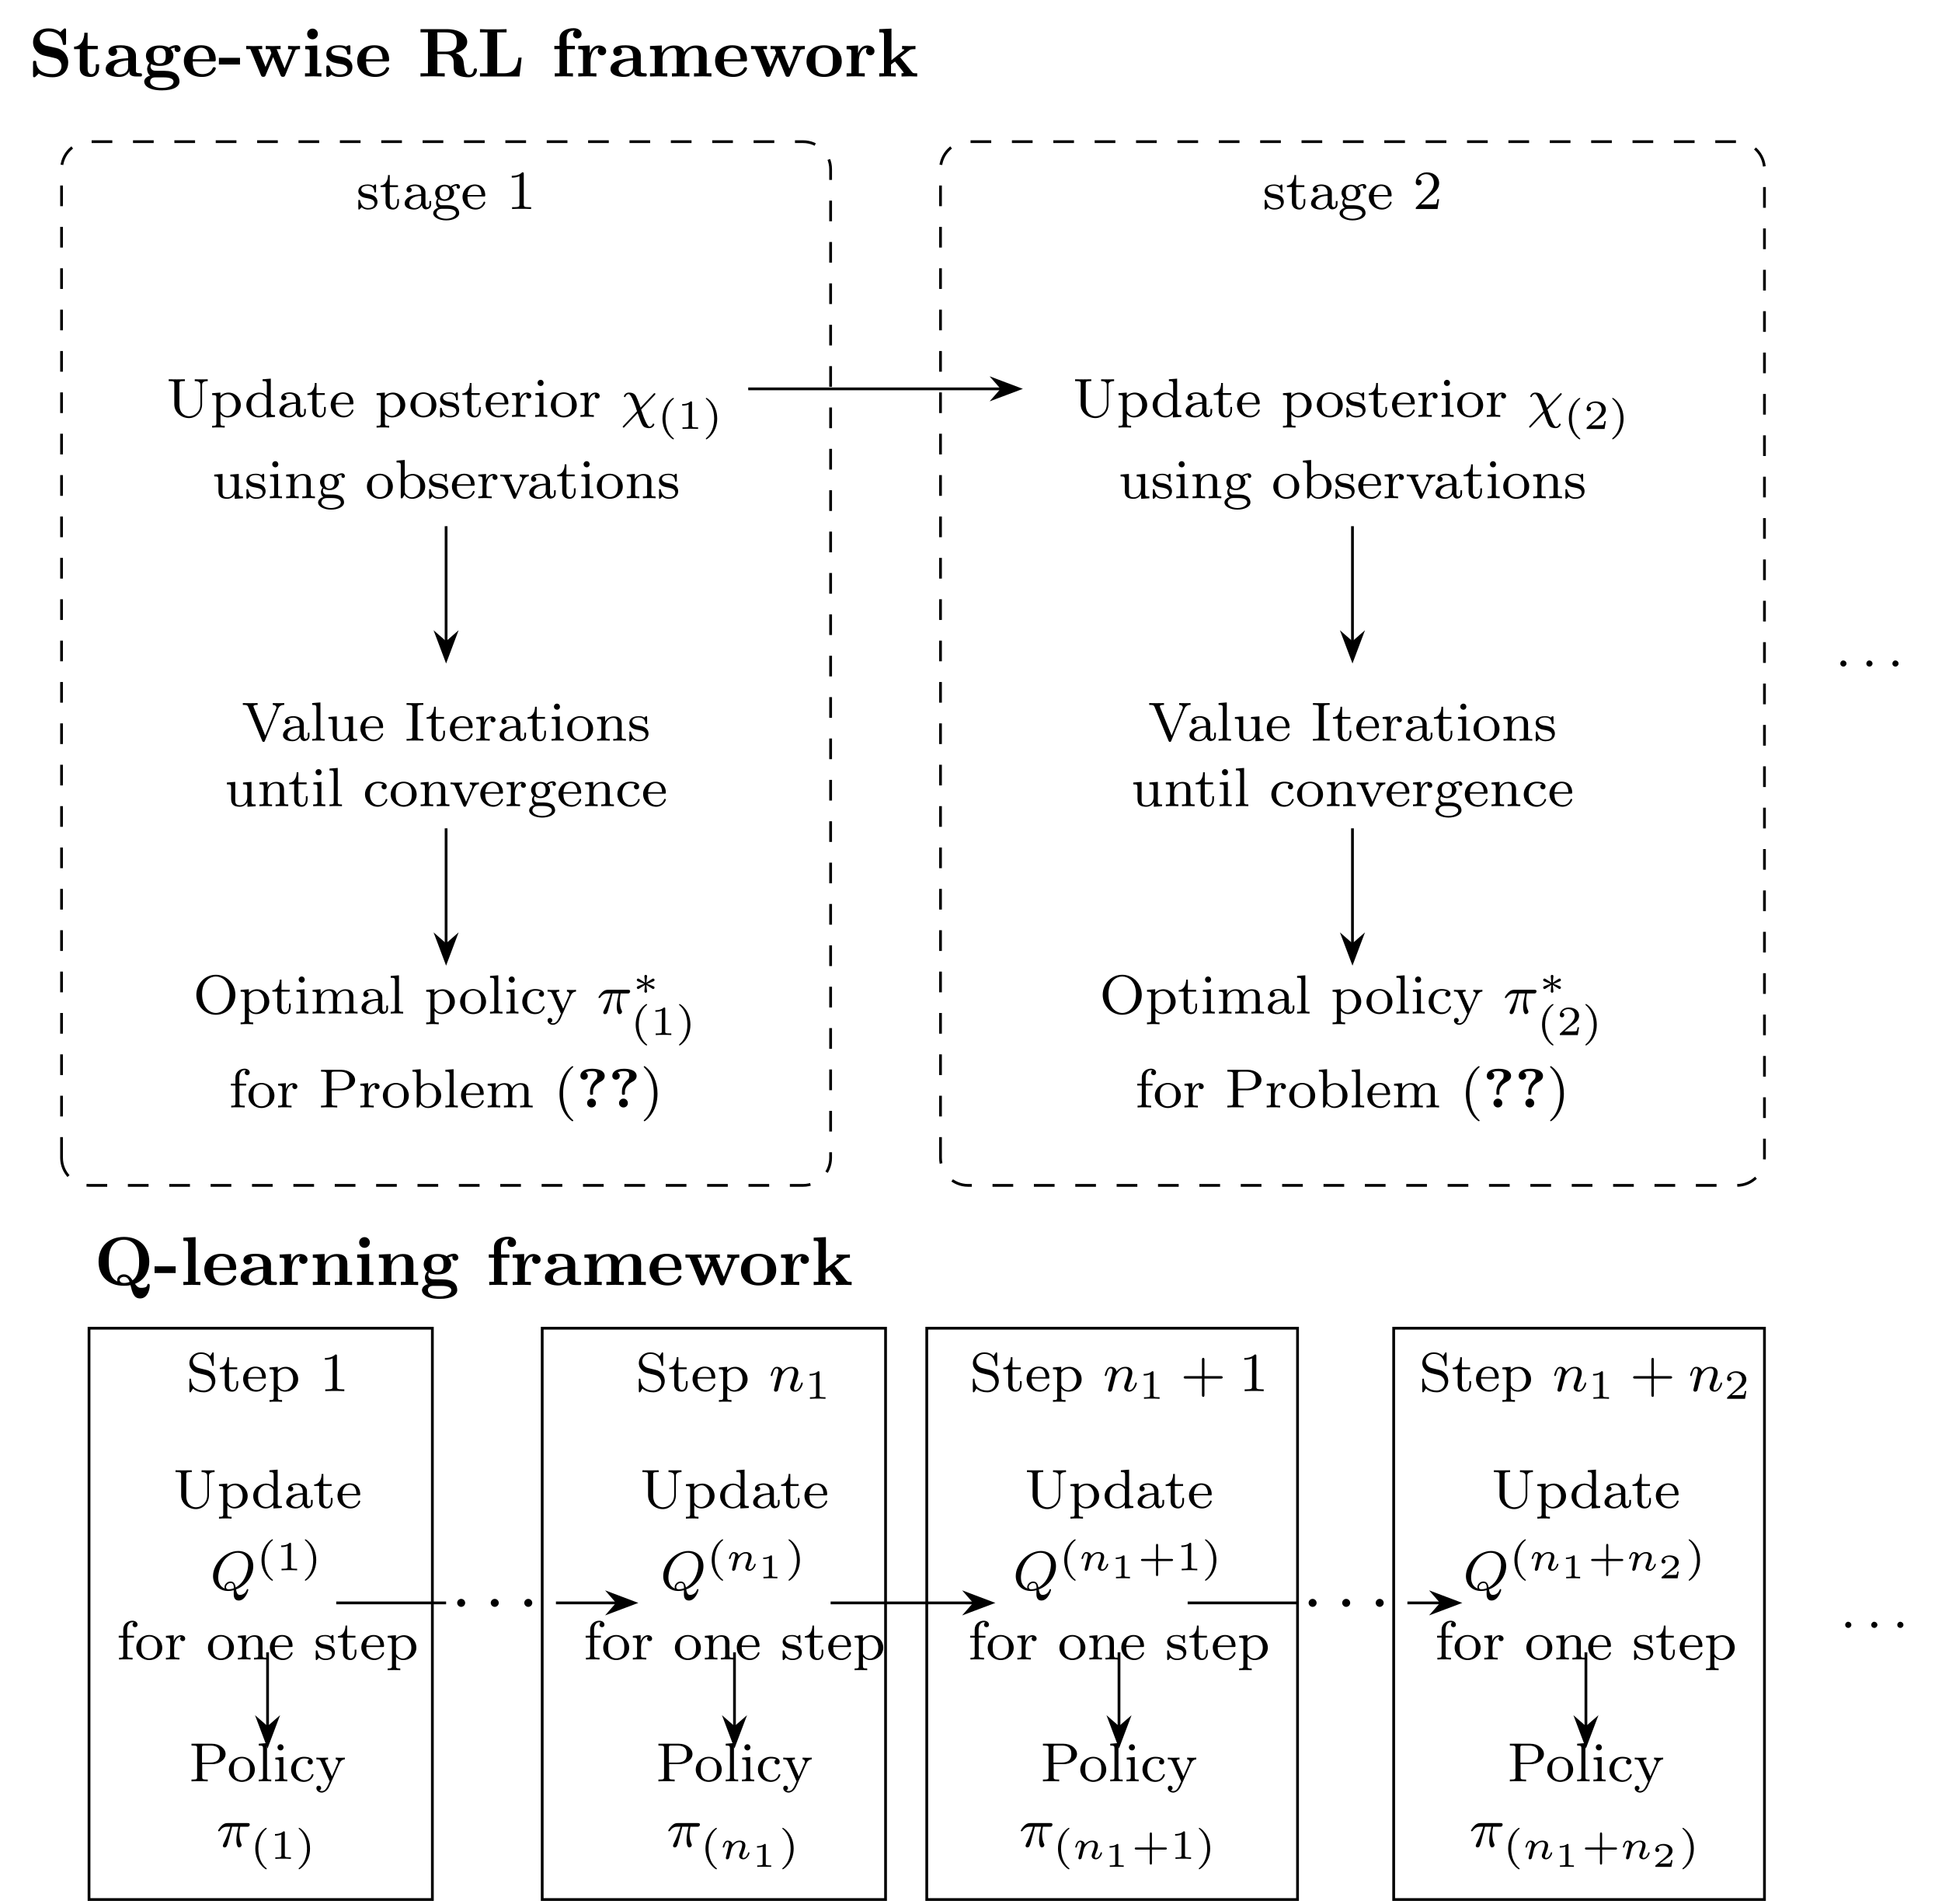 <?xml version="1.0" encoding="UTF-8"?>
<svg xmlns="http://www.w3.org/2000/svg" xmlns:xlink="http://www.w3.org/1999/xlink" width="280.598" height="275.152" viewBox="0 0 280.598 275.152">
<defs>
<g>
<g id="glyph-0-0">
<path d="M 4 -4.125 L 2.562 -4.438 C 2.156 -4.531 1.609 -4.859 1.609 -5.469 C 1.609 -5.906 1.891 -6.516 2.875 -6.516 C 3.672 -6.516 4.688 -6.188 4.922 -4.828 C 4.953 -4.578 4.953 -4.562 5.156 -4.562 C 5.406 -4.562 5.406 -4.609 5.406 -4.844 L 5.406 -6.672 C 5.406 -6.859 5.406 -6.953 5.219 -6.953 C 5.141 -6.953 5.141 -6.938 5.031 -6.844 L 4.578 -6.406 C 4 -6.859 3.344 -6.953 2.875 -6.953 C 1.359 -6.953 0.641 -5.984 0.641 -4.938 C 0.641 -4.297 0.969 -3.844 1.172 -3.625 C 1.672 -3.125 2 -3.062 3.094 -2.828 C 3.969 -2.625 4.141 -2.609 4.359 -2.391 C 4.5 -2.25 4.75 -1.984 4.75 -1.531 C 4.75 -1.047 4.5 -0.359 3.453 -0.359 C 2.703 -0.359 1.188 -0.562 1.109 -2.047 C 1.094 -2.219 1.094 -2.266 0.875 -2.266 C 0.641 -2.266 0.641 -2.219 0.641 -1.984 L 0.641 -0.172 C 0.641 0.016 0.641 0.109 0.812 0.109 C 0.906 0.109 0.922 0.094 1 0.016 L 1.469 -0.438 C 2.125 0.047 3.047 0.109 3.453 0.109 C 5.109 0.109 5.719 -1.016 5.719 -2.031 C 5.719 -3.125 4.922 -3.938 4 -4.125 Z M 4 -4.125 "/>
</g>
<g id="glyph-0-1">
<path d="M 1.031 -3.953 L 1.031 -1.219 C 1.031 -0.156 1.891 0.062 2.609 0.062 C 3.359 0.062 3.812 -0.516 3.812 -1.234 L 3.812 -1.766 L 3.344 -1.766 L 3.344 -1.25 C 3.344 -0.578 3.016 -0.344 2.734 -0.344 C 2.156 -0.344 2.156 -0.984 2.156 -1.203 L 2.156 -3.953 L 3.625 -3.953 L 3.625 -4.422 L 2.156 -4.422 L 2.156 -6.328 L 1.688 -6.328 C 1.688 -5.328 1.203 -4.344 0.203 -4.312 L 0.203 -3.953 Z M 1.031 -3.953 "/>
</g>
<g id="glyph-0-2">
<path d="M 3.734 -0.766 C 3.734 -0.453 3.734 0 4.766 0 L 5.25 0 C 5.438 0 5.562 0 5.562 -0.234 C 5.562 -0.469 5.438 -0.469 5.297 -0.469 C 4.688 -0.484 4.688 -0.609 4.688 -0.844 L 4.688 -2.984 C 4.688 -3.875 3.984 -4.516 2.5 -4.516 C 1.938 -4.516 0.719 -4.469 0.719 -3.594 C 0.719 -3.156 1.062 -2.969 1.328 -2.969 C 1.641 -2.969 1.969 -3.188 1.969 -3.594 C 1.969 -3.891 1.781 -4.062 1.75 -4.094 C 2.031 -4.141 2.344 -4.156 2.469 -4.156 C 3.203 -4.156 3.562 -3.734 3.562 -2.984 L 3.562 -2.641 C 2.844 -2.609 0.312 -2.516 0.312 -1.078 C 0.312 -0.125 1.562 0.062 2.25 0.062 C 3.047 0.062 3.516 -0.344 3.734 -0.766 Z M 3.562 -2.328 L 3.562 -1.391 C 3.562 -0.422 2.641 -0.297 2.391 -0.297 C 1.891 -0.297 1.484 -0.641 1.484 -1.094 C 1.484 -2.156 3.062 -2.297 3.562 -2.328 Z M 3.562 -2.328 "/>
</g>
<g id="glyph-0-3">
<path d="M 2.547 -1.891 C 1.672 -1.891 1.672 -2.562 1.672 -3.016 C 1.672 -3.453 1.672 -4.125 2.547 -4.125 C 3.422 -4.125 3.422 -3.453 3.422 -3.016 C 3.422 -2.562 3.422 -1.891 2.547 -1.891 Z M 1.328 -1.797 C 1.781 -1.562 2.297 -1.531 2.547 -1.531 C 3.984 -1.531 4.531 -2.312 4.531 -3.016 C 4.531 -3.484 4.281 -3.812 4.125 -3.969 C 4.422 -4.125 4.641 -4.141 4.75 -4.156 C 4.719 -4.109 4.703 -4.016 4.703 -3.953 C 4.703 -3.703 4.875 -3.531 5.141 -3.531 C 5.391 -3.531 5.562 -3.719 5.562 -3.953 C 5.562 -4.188 5.391 -4.531 4.938 -4.531 C 4.781 -4.531 4.312 -4.5 3.875 -4.156 C 3.703 -4.281 3.281 -4.484 2.547 -4.484 C 1.109 -4.484 0.562 -3.703 0.562 -3.016 C 0.562 -2.609 0.75 -2.188 1.078 -1.969 C 0.797 -1.609 0.734 -1.281 0.734 -1.078 C 0.734 -0.922 0.781 -0.438 1.172 -0.125 C 1.047 -0.094 0.312 0.125 0.312 0.75 C 0.312 1.25 0.875 2 2.859 2 C 4.625 2 5.406 1.422 5.406 0.719 C 5.406 0.422 5.328 -0.203 4.656 -0.547 C 4.094 -0.828 3.5 -0.828 2.547 -0.828 C 2.281 -0.828 1.828 -0.828 1.781 -0.844 C 1.328 -0.906 1.219 -1.281 1.219 -1.469 C 1.219 -1.562 1.266 -1.719 1.328 -1.797 Z M 1.938 0.125 L 3.109 0.125 C 3.422 0.125 4.547 0.125 4.547 0.75 C 4.547 1.109 4.156 1.641 2.859 1.641 C 1.672 1.641 1.172 1.188 1.172 0.734 C 1.172 0.125 1.797 0.125 1.938 0.125 Z M 1.938 0.125 "/>
</g>
<g id="glyph-0-4">
<path d="M 4.609 -2.172 C 4.828 -2.172 4.922 -2.172 4.922 -2.438 C 4.922 -2.75 4.859 -3.484 4.359 -3.984 C 4 -4.344 3.469 -4.516 2.781 -4.516 C 1.188 -4.516 0.312 -3.484 0.312 -2.25 C 0.312 -0.906 1.312 0.062 2.922 0.062 C 4.5 0.062 4.922 -1 4.922 -1.172 C 4.922 -1.344 4.734 -1.344 4.688 -1.344 C 4.516 -1.344 4.5 -1.297 4.438 -1.141 C 4.234 -0.656 3.656 -0.344 3.016 -0.344 C 1.609 -0.344 1.594 -1.672 1.594 -2.172 Z M 1.594 -2.5 C 1.609 -2.891 1.625 -3.312 1.828 -3.641 C 2.094 -4.031 2.5 -4.156 2.781 -4.156 C 3.953 -4.156 3.969 -2.844 3.984 -2.5 Z M 1.594 -2.5 "/>
</g>
<g id="glyph-0-5">
<path d="M 3.172 -1.734 L 3.172 -2.703 L 0.125 -2.703 L 0.125 -1.734 Z M 3.172 -1.734 "/>
</g>
<g id="glyph-0-6">
<path d="M 7.344 -3.75 C 7.391 -3.875 7.438 -3.953 8.031 -3.953 L 8.031 -4.422 C 7.797 -4.406 7.5 -4.391 7.25 -4.391 C 6.984 -4.391 6.516 -4.422 6.297 -4.422 L 6.297 -3.953 C 6.391 -3.953 6.875 -3.953 6.875 -3.844 C 6.875 -3.812 6.844 -3.75 6.844 -3.719 L 5.797 -1.172 L 4.656 -3.953 L 5.219 -3.953 L 5.219 -4.422 C 4.891 -4.422 4.375 -4.391 4.078 -4.391 C 3.656 -4.391 3.234 -4.422 3.078 -4.422 L 3.078 -3.953 L 3.672 -3.953 C 3.875 -3.453 3.875 -3.438 3.875 -3.422 C 3.875 -3.391 3.844 -3.328 3.844 -3.297 L 3.047 -1.391 L 2 -3.953 L 2.562 -3.953 L 2.562 -4.422 C 2.156 -4.406 1.75 -4.391 1.328 -4.391 C 1.031 -4.391 0.594 -4.422 0.25 -4.422 L 0.25 -3.953 L 0.844 -3.953 L 2.359 -0.234 C 2.438 -0.062 2.469 0.047 2.719 0.047 C 2.969 0.047 3.016 -0.062 3.078 -0.234 L 4.141 -2.812 L 5.188 -0.234 C 5.266 -0.062 5.297 0.047 5.547 0.047 C 5.797 0.047 5.844 -0.062 5.906 -0.234 Z M 7.344 -3.75 "/>
</g>
<g id="glyph-0-7">
<path d="M 2.234 -4.484 L 0.5 -4.406 L 0.5 -3.938 C 1.094 -3.938 1.156 -3.938 1.156 -3.547 L 1.156 -0.469 L 0.469 -0.469 L 0.469 0 C 0.781 -0.016 1.266 -0.031 1.688 -0.031 C 1.984 -0.031 2.5 -0.016 2.844 0 L 2.844 -0.469 L 2.234 -0.469 Z M 2.328 -6.156 C 2.328 -6.594 1.969 -6.922 1.562 -6.922 C 1.125 -6.922 0.781 -6.578 0.781 -6.156 C 0.781 -5.719 1.125 -5.375 1.562 -5.375 C 1.969 -5.375 2.328 -5.719 2.328 -6.156 Z M 2.328 -6.156 "/>
</g>
<g id="glyph-0-8">
<path d="M 2.109 -2.938 C 1.734 -3 1.094 -3.109 1.094 -3.578 C 1.094 -4.203 2.016 -4.203 2.203 -4.203 C 2.953 -4.203 3.328 -3.906 3.375 -3.359 C 3.391 -3.203 3.406 -3.156 3.609 -3.156 C 3.844 -3.156 3.844 -3.203 3.844 -3.438 L 3.844 -4.234 C 3.844 -4.422 3.844 -4.516 3.672 -4.516 C 3.625 -4.516 3.609 -4.516 3.219 -4.328 C 2.953 -4.453 2.609 -4.516 2.219 -4.516 C 1.906 -4.516 0.375 -4.516 0.375 -3.203 C 0.375 -2.812 0.578 -2.547 0.781 -2.375 C 1.172 -2.031 1.562 -1.969 2.328 -1.828 C 2.688 -1.766 3.422 -1.641 3.422 -1.047 C 3.422 -0.297 2.516 -0.297 2.297 -0.297 C 1.234 -0.297 0.984 -1.031 0.859 -1.453 C 0.812 -1.594 0.75 -1.594 0.625 -1.594 C 0.375 -1.594 0.375 -1.531 0.375 -1.312 L 0.375 -0.219 C 0.375 -0.031 0.375 0.062 0.562 0.062 C 0.625 0.062 0.641 0.062 0.859 -0.094 C 0.875 -0.094 1.094 -0.234 1.109 -0.266 C 1.578 0.062 2.094 0.062 2.297 0.062 C 2.609 0.062 4.141 0.062 4.141 -1.391 C 4.141 -1.828 3.938 -2.172 3.594 -2.453 C 3.203 -2.734 2.875 -2.797 2.109 -2.938 Z M 2.109 -2.938 "/>
</g>
<g id="glyph-0-9">
<path d="M 2.828 -3.594 L 2.828 -6.375 L 4 -6.375 C 5.609 -6.375 5.625 -5.594 5.625 -4.984 C 5.625 -4.422 5.625 -3.594 3.984 -3.594 Z M 5.484 -3.391 C 6.641 -3.688 7.141 -4.344 7.141 -5 C 7.141 -6 6.047 -6.844 4.172 -6.844 L 0.391 -6.844 L 0.391 -6.375 L 1.469 -6.375 L 1.469 -0.469 L 0.391 -0.469 L 0.391 0 C 0.75 -0.031 1.719 -0.031 2.141 -0.031 C 2.562 -0.031 3.531 -0.031 3.891 0 L 3.891 -0.469 L 2.828 -0.469 L 2.828 -3.234 L 3.984 -3.234 C 4.125 -3.234 4.562 -3.234 4.875 -2.906 C 5.188 -2.547 5.188 -2.359 5.188 -1.641 C 5.188 -0.984 5.188 -0.484 5.891 -0.156 C 6.328 0.062 6.953 0.109 7.359 0.109 C 8.422 0.109 8.547 -0.781 8.547 -0.953 C 8.547 -1.172 8.406 -1.172 8.312 -1.172 C 8.109 -1.172 8.094 -1.062 8.078 -0.938 C 8.031 -0.469 7.75 -0.25 7.453 -0.25 C 6.844 -0.25 6.766 -0.953 6.703 -1.375 C 6.688 -1.484 6.609 -2.172 6.594 -2.219 C 6.453 -2.922 5.906 -3.234 5.484 -3.391 Z M 5.484 -3.391 "/>
</g>
<g id="glyph-0-10">
<path d="M 6.406 -2.734 L 5.938 -2.734 C 5.859 -2.047 5.688 -0.469 3.906 -0.469 L 2.875 -0.469 L 2.875 -6.375 L 4.234 -6.375 L 4.234 -6.844 C 3.781 -6.812 2.703 -6.812 2.219 -6.812 C 1.781 -6.812 0.766 -6.812 0.391 -6.844 L 0.391 -6.375 L 1.469 -6.375 L 1.469 -0.469 L 0.391 -0.469 L 0.391 0 L 6.094 0 Z M 6.406 -2.734 "/>
</g>
<g id="glyph-0-11">
<path d="M 1.172 -4.422 L 0.422 -4.422 L 0.422 -3.953 L 1.172 -3.953 L 1.172 -0.469 L 0.484 -0.469 L 0.484 0 C 0.828 -0.016 1.281 -0.031 1.734 -0.031 C 2.109 -0.031 2.75 -0.031 3.109 0 L 3.109 -0.469 L 2.25 -0.469 L 2.25 -3.953 L 3.391 -3.953 L 3.391 -4.422 L 2.188 -4.422 L 2.188 -5.438 C 2.188 -6.531 2.938 -6.625 3.188 -6.625 C 3.234 -6.625 3.297 -6.625 3.359 -6.594 C 3.203 -6.484 3.125 -6.297 3.125 -6.109 C 3.125 -5.688 3.484 -5.5 3.734 -5.5 C 4.031 -5.5 4.359 -5.703 4.359 -6.109 C 4.359 -6.531 4 -6.984 3.219 -6.984 C 2.25 -6.984 1.172 -6.562 1.172 -5.438 Z M 1.172 -4.422 "/>
</g>
<g id="glyph-0-12">
<path d="M 2.031 -3.359 L 2.031 -4.484 L 0.375 -4.406 L 0.375 -3.938 C 0.984 -3.938 1.062 -3.938 1.062 -3.547 L 1.062 -0.469 L 0.375 -0.469 L 0.375 0 C 0.719 -0.016 1.172 -0.031 1.625 -0.031 C 2 -0.031 2.641 -0.031 3 0 L 3 -0.469 L 2.141 -0.469 L 2.141 -2.219 C 2.141 -2.906 2.375 -4.125 3.375 -4.125 C 3.375 -4.109 3.188 -3.953 3.188 -3.672 C 3.188 -3.266 3.516 -3.062 3.797 -3.062 C 4.094 -3.062 4.406 -3.266 4.406 -3.672 C 4.406 -4.203 3.875 -4.484 3.344 -4.484 C 2.656 -4.484 2.25 -3.984 2.031 -3.359 Z M 2.031 -3.359 "/>
</g>
<g id="glyph-0-13">
<path d="M 1.141 -3.547 L 1.141 -0.469 L 0.453 -0.469 L 0.453 0 C 0.734 -0.016 1.328 -0.031 1.703 -0.031 C 2.094 -0.031 2.688 -0.016 2.953 0 L 2.953 -0.469 L 2.266 -0.469 L 2.266 -2.547 C 2.266 -3.641 3.141 -4.125 3.766 -4.125 C 4.094 -4.125 4.312 -3.922 4.312 -3.156 L 4.312 -0.469 L 3.625 -0.469 L 3.625 0 C 3.906 -0.016 4.5 -0.031 4.891 -0.031 C 5.281 -0.031 5.859 -0.016 6.141 0 L 6.141 -0.469 L 5.453 -0.469 L 5.453 -2.547 C 5.453 -3.641 6.312 -4.125 6.938 -4.125 C 7.281 -4.125 7.5 -3.922 7.5 -3.156 L 7.5 -0.469 L 6.812 -0.469 L 6.812 0 C 7.094 -0.016 7.688 -0.031 8.062 -0.031 C 8.453 -0.031 9.047 -0.016 9.328 0 L 9.328 -0.469 L 8.641 -0.469 L 8.641 -3.047 C 8.641 -4.078 8.125 -4.484 7.094 -4.484 C 6.188 -4.484 5.672 -3.984 5.406 -3.531 C 5.219 -4.453 4.297 -4.484 3.922 -4.484 C 3.047 -4.484 2.484 -4.031 2.156 -3.406 L 2.156 -4.484 L 0.453 -4.406 L 0.453 -3.938 C 1.062 -3.938 1.141 -3.938 1.141 -3.547 Z M 1.141 -3.547 "/>
</g>
<g id="glyph-0-14">
<path d="M 5.406 -2.172 C 5.406 -3.516 4.484 -4.516 2.859 -4.516 C 1.219 -4.516 0.312 -3.5 0.312 -2.172 C 0.312 -0.938 1.203 0.062 2.859 0.062 C 4.531 0.062 5.406 -0.953 5.406 -2.172 Z M 2.859 -0.344 C 1.594 -0.344 1.594 -1.422 1.594 -2.281 C 1.594 -2.734 1.594 -3.234 1.766 -3.578 C 1.953 -3.953 2.375 -4.156 2.859 -4.156 C 3.281 -4.156 3.703 -4 3.922 -3.656 C 4.125 -3.312 4.125 -2.766 4.125 -2.281 C 4.125 -1.422 4.125 -0.344 2.859 -0.344 Z M 2.859 -0.344 "/>
</g>
<g id="glyph-0-15">
<path d="M 2.141 -2.359 L 2.141 -6.922 L 0.375 -6.844 L 0.375 -6.375 C 0.984 -6.375 1.062 -6.375 1.062 -5.984 L 1.062 -0.469 L 0.375 -0.469 L 0.375 0 C 0.734 -0.016 1.203 -0.031 1.562 -0.031 C 1.938 -0.031 2.406 -0.016 2.766 0 L 2.766 -0.469 L 2.078 -0.469 L 2.078 -1.734 C 2.375 -1.969 2.453 -2.031 2.656 -2.156 L 3.656 -0.906 C 3.75 -0.781 3.906 -0.594 3.906 -0.562 C 3.906 -0.469 3.734 -0.469 3.594 -0.469 L 3.594 0 C 3.891 -0.016 4.766 -0.031 4.812 -0.031 C 5.172 -0.031 5.516 -0.016 5.859 0 L 5.859 -0.469 L 5.688 -0.469 C 5.25 -0.469 5.219 -0.516 5.094 -0.672 L 3.406 -2.766 L 4.703 -3.781 C 4.844 -3.891 4.938 -3.953 5.609 -3.953 L 5.609 -4.422 C 5.328 -4.391 5.078 -4.391 4.828 -4.391 C 4.562 -4.391 3.906 -4.422 3.672 -4.422 L 3.672 -3.953 C 3.906 -3.953 3.938 -3.922 4.016 -3.844 Z M 2.141 -2.359 "/>
</g>
<g id="glyph-0-16">
<path d="M 5.906 -0.172 C 7.531 -0.812 7.969 -2.297 7.969 -3.375 C 7.969 -5.531 6.516 -6.953 4.312 -6.953 C 2.031 -6.953 0.641 -5.469 0.641 -3.375 C 0.641 -1.344 2 0.109 4.312 0.109 C 4.531 0.109 4.859 0.094 5.25 0.016 C 5.531 1.141 5.734 1.938 6.656 1.938 C 7.672 1.938 8.031 0.75 8.031 0.078 C 8.031 0 8.031 -0.172 7.844 -0.172 C 7.703 -0.172 7.672 -0.047 7.672 0.016 C 7.609 0.406 6.984 0.406 6.812 0.406 C 6.594 0.406 6.297 0.406 5.906 -0.172 Z M 3.359 -0.516 C 2.141 -1.094 2.109 -2.609 2.109 -3.391 C 2.109 -3.781 2.109 -4.734 2.469 -5.438 C 2.984 -6.406 3.844 -6.547 4.297 -6.547 C 4.828 -6.547 5.609 -6.344 6.094 -5.5 C 6.469 -4.828 6.5 -3.984 6.5 -3.391 C 6.5 -2.828 6.5 -1.344 5.547 -0.688 C 5.328 -1.016 4.969 -1.547 4.297 -1.547 C 3.781 -1.547 3.328 -1.203 3.328 -0.734 C 3.328 -0.672 3.344 -0.562 3.359 -0.516 Z M 5.125 -0.453 C 4.875 -0.344 4.578 -0.297 4.312 -0.297 C 3.766 -0.297 3.688 -0.609 3.688 -0.734 C 3.688 -1 3.984 -1.188 4.312 -1.188 C 4.578 -1.188 4.922 -1.078 5.125 -0.453 Z M 5.125 -0.453 "/>
</g>
<g id="glyph-0-17">
<path d="M 2.234 -6.922 L 0.469 -6.844 L 0.469 -6.375 C 1.094 -6.375 1.156 -6.375 1.156 -5.984 L 1.156 -0.469 L 0.469 -0.469 L 0.469 0 C 0.781 -0.016 1.266 -0.031 1.688 -0.031 C 2.125 -0.031 2.578 -0.016 2.922 0 L 2.922 -0.469 L 2.234 -0.469 Z M 2.234 -6.922 "/>
</g>
<g id="glyph-0-18">
<path d="M 1.141 -3.547 L 1.141 -0.469 L 0.453 -0.469 L 0.453 0 C 0.734 -0.016 1.328 -0.031 1.703 -0.031 C 2.094 -0.031 2.688 -0.016 2.953 0 L 2.953 -0.469 L 2.266 -0.469 L 2.266 -2.547 C 2.266 -3.641 3.125 -4.125 3.766 -4.125 C 4.094 -4.125 4.312 -3.922 4.312 -3.156 L 4.312 -0.469 L 3.625 -0.469 L 3.625 0 C 3.891 -0.016 4.5 -0.031 4.875 -0.031 C 5.266 -0.031 5.859 -0.016 6.125 0 L 6.125 -0.469 L 5.438 -0.469 L 5.438 -3.047 C 5.438 -4.094 4.906 -4.484 3.906 -4.484 C 2.953 -4.484 2.422 -3.922 2.156 -3.406 L 2.156 -4.484 L 0.453 -4.406 L 0.453 -3.938 C 1.062 -3.938 1.141 -3.938 1.141 -3.547 Z M 1.141 -3.547 "/>
</g>
<g id="glyph-1-0">
<path d="M 2.844 -3.344 C 2.844 -3.469 2.844 -3.547 2.734 -3.547 C 2.688 -3.547 2.672 -3.547 2.547 -3.422 C 2.531 -3.422 2.453 -3.344 2.438 -3.344 C 2.422 -3.344 2.406 -3.344 2.359 -3.375 C 2.234 -3.469 2 -3.547 1.641 -3.547 C 0.531 -3.547 0.281 -2.953 0.281 -2.562 C 0.281 -2.172 0.578 -1.938 0.594 -1.906 C 0.922 -1.672 1.094 -1.641 1.641 -1.547 C 2.016 -1.469 2.625 -1.359 2.625 -0.828 C 2.625 -0.516 2.422 -0.141 1.688 -0.141 C 0.875 -0.141 0.641 -0.766 0.547 -1.188 C 0.516 -1.297 0.5 -1.328 0.406 -1.328 C 0.281 -1.328 0.281 -1.266 0.281 -1.109 L 0.281 -0.125 C 0.281 0 0.281 0.078 0.375 0.078 C 0.438 0.078 0.438 0.078 0.578 -0.078 C 0.625 -0.125 0.703 -0.219 0.75 -0.266 C 1.109 0.062 1.484 0.078 1.688 0.078 C 2.703 0.078 3.047 -0.5 3.047 -1.031 C 3.047 -1.406 2.828 -1.969 1.875 -2.141 C 1.812 -2.156 1.359 -2.234 1.328 -2.234 C 1.078 -2.297 0.703 -2.469 0.703 -2.781 C 0.703 -3.016 0.891 -3.359 1.641 -3.359 C 2.531 -3.359 2.578 -2.703 2.594 -2.484 C 2.594 -2.422 2.656 -2.391 2.703 -2.391 C 2.844 -2.391 2.844 -2.453 2.844 -2.594 Z M 2.844 -3.344 "/>
</g>
<g id="glyph-1-1">
<path d="M 1.484 -3.172 L 2.672 -3.172 L 2.672 -3.438 L 1.484 -3.438 L 1.484 -4.906 L 1.234 -4.906 C 1.234 -4.172 0.906 -3.422 0.156 -3.391 L 0.156 -3.172 L 0.875 -3.172 L 0.875 -1 C 0.875 -0.062 1.594 0.078 1.953 0.078 C 2.5 0.078 2.812 -0.391 2.812 -1 L 2.812 -1.438 L 2.562 -1.438 L 2.562 -1.016 C 2.562 -0.469 2.312 -0.172 2.016 -0.172 C 1.484 -0.172 1.484 -0.859 1.484 -0.984 Z M 1.484 -3.172 "/>
</g>
<g id="glyph-1-2">
<path d="M 3.344 -2.375 C 3.344 -3.156 2.594 -3.547 1.859 -3.547 C 1.203 -3.547 0.609 -3.297 0.609 -2.766 C 0.609 -2.531 0.781 -2.391 0.984 -2.391 C 1.219 -2.391 1.359 -2.547 1.359 -2.766 C 1.359 -2.953 1.25 -3.094 1.062 -3.125 C 1.359 -3.328 1.797 -3.328 1.844 -3.328 C 2.297 -3.328 2.734 -3.016 2.734 -2.359 L 2.734 -2.125 C 2.281 -2.094 1.75 -2.078 1.188 -1.844 C 0.484 -1.531 0.344 -1.078 0.344 -0.812 C 0.344 -0.125 1.156 0.078 1.703 0.078 C 2.281 0.078 2.641 -0.25 2.828 -0.562 C 2.859 -0.266 3.062 0.047 3.422 0.047 C 3.5 0.047 4.172 0.016 4.172 -0.719 L 4.172 -1.156 L 3.922 -1.156 L 3.922 -0.719 C 3.922 -0.391 3.812 -0.266 3.641 -0.266 C 3.344 -0.266 3.344 -0.625 3.344 -0.719 Z M 2.734 -1.125 C 2.734 -0.344 2.094 -0.141 1.766 -0.141 C 1.359 -0.141 1 -0.422 1 -0.812 C 1 -1.328 1.5 -1.875 2.734 -1.906 Z M 2.734 -1.125 "/>
</g>
<g id="glyph-1-3">
<path d="M 1.375 -0.547 C 1.125 -0.578 0.938 -0.781 0.938 -1.078 C 0.938 -1.266 0.984 -1.344 1.031 -1.406 C 1.375 -1.219 1.688 -1.172 1.875 -1.172 C 2.656 -1.172 3.25 -1.719 3.25 -2.344 C 3.25 -2.641 3.109 -2.906 2.922 -3.109 C 3.031 -3.203 3.297 -3.375 3.688 -3.375 C 3.656 -3.359 3.609 -3.312 3.609 -3.188 C 3.609 -3.047 3.719 -2.938 3.859 -2.938 C 3.969 -2.938 4.109 -3.016 4.109 -3.203 C 4.109 -3.328 4 -3.609 3.656 -3.609 C 3.516 -3.609 3.125 -3.562 2.766 -3.234 C 2.562 -3.375 2.25 -3.516 1.875 -3.516 C 1.094 -3.516 0.516 -2.969 0.516 -2.344 C 0.516 -1.969 0.719 -1.688 0.891 -1.531 C 0.703 -1.328 0.641 -1.078 0.641 -0.891 C 0.641 -0.562 0.812 -0.312 0.984 -0.172 C 0.562 -0.062 0.234 0.25 0.234 0.609 C 0.234 1.188 1.062 1.641 2.109 1.641 C 3.109 1.641 3.984 1.234 3.984 0.594 C 3.984 0.172 3.734 -0.172 3.469 -0.297 C 3 -0.547 2.609 -0.547 1.828 -0.547 Z M 1.875 -1.406 C 1.141 -1.406 1.141 -2.172 1.141 -2.344 C 1.141 -2.641 1.172 -2.844 1.297 -3 C 1.438 -3.188 1.656 -3.281 1.875 -3.281 C 2.609 -3.281 2.609 -2.516 2.609 -2.344 C 2.609 -2.047 2.578 -1.844 2.453 -1.688 C 2.281 -1.453 2.031 -1.406 1.875 -1.406 Z M 2.25 -0.031 C 2.469 -0.031 3.516 -0.031 3.516 0.609 C 3.516 1.031 2.906 1.406 2.109 1.406 C 1.312 1.406 0.703 1.031 0.703 0.609 C 0.703 0.438 0.844 -0.031 1.484 -0.031 Z M 2.25 -0.031 "/>
</g>
<g id="glyph-1-4">
<path d="M 3.297 -1.812 C 3.469 -1.812 3.516 -1.812 3.516 -2 C 3.516 -2.703 3.125 -3.547 2 -3.547 C 1.016 -3.547 0.234 -2.734 0.234 -1.75 C 0.234 -0.719 1.094 0.078 2.109 0.078 C 3.109 0.078 3.516 -0.766 3.516 -0.953 C 3.516 -0.984 3.484 -1.062 3.391 -1.062 C 3.297 -1.062 3.281 -1.016 3.266 -0.969 C 2.984 -0.188 2.297 -0.172 2.156 -0.172 C 1.797 -0.172 1.422 -0.328 1.188 -0.703 C 0.953 -1.062 0.953 -1.578 0.953 -1.812 Z M 0.953 -2.031 C 1.031 -3.141 1.703 -3.328 2 -3.328 C 2.938 -3.328 2.969 -2.203 2.969 -2.031 Z M 0.953 -2.031 "/>
</g>
<g id="glyph-1-5">
<path d="M 2.5 -5.078 C 2.5 -5.297 2.484 -5.297 2.266 -5.297 C 1.938 -4.984 1.516 -4.797 0.766 -4.797 L 0.766 -4.531 C 0.984 -4.531 1.406 -4.531 1.875 -4.734 L 1.875 -0.656 C 1.875 -0.359 1.844 -0.266 1.094 -0.266 L 0.812 -0.266 L 0.812 0 C 1.141 -0.031 1.828 -0.031 2.188 -0.031 C 2.547 -0.031 3.234 -0.031 3.562 0 L 3.562 -0.266 L 3.281 -0.266 C 2.531 -0.266 2.5 -0.359 2.5 -0.656 Z M 2.5 -5.078 "/>
</g>
<g id="glyph-1-6">
<path d="M 5.172 -4.594 C 5.172 -4.797 5.172 -5.172 5.984 -5.172 L 5.984 -5.438 C 5.625 -5.422 5.266 -5.422 5.047 -5.422 C 4.828 -5.422 4.469 -5.422 4.109 -5.438 L 4.109 -5.172 C 4.922 -5.172 4.922 -4.797 4.922 -4.594 L 4.922 -1.844 C 4.922 -0.75 4.109 -0.094 3.297 -0.094 C 2.859 -0.094 1.891 -0.344 1.891 -1.797 L 1.891 -4.797 C 1.891 -5.094 1.906 -5.172 2.516 -5.172 L 2.688 -5.172 L 2.688 -5.438 C 2.016 -5.422 2 -5.422 1.516 -5.422 C 1.047 -5.422 1.031 -5.422 0.344 -5.438 L 0.344 -5.172 L 0.531 -5.172 C 1.141 -5.172 1.156 -5.094 1.156 -4.797 L 1.156 -1.828 C 1.156 -0.688 2.141 0.172 3.281 0.172 C 4.344 0.172 5.172 -0.719 5.172 -1.812 Z M 5.172 -4.594 "/>
</g>
<g id="glyph-1-7">
<path d="M 2.094 1.281 C 1.578 1.281 1.484 1.281 1.484 0.922 L 1.484 -0.391 C 1.859 0.016 2.266 0.078 2.531 0.078 C 3.531 0.078 4.422 -0.703 4.422 -1.719 C 4.422 -2.719 3.609 -3.516 2.641 -3.516 C 2.328 -3.516 1.875 -3.438 1.469 -3.016 L 1.469 -3.516 L 0.281 -3.422 L 0.281 -3.156 C 0.844 -3.156 0.891 -3.109 0.891 -2.781 L 0.891 0.922 C 0.891 1.281 0.781 1.281 0.281 1.281 L 0.281 1.547 C 0.625 1.516 0.969 1.516 1.188 1.516 C 1.422 1.516 1.75 1.516 2.094 1.547 Z M 1.484 -2.656 C 1.672 -2.969 2.078 -3.266 2.578 -3.266 C 3.188 -3.266 3.703 -2.594 3.703 -1.719 C 3.703 -0.812 3.125 -0.141 2.484 -0.141 C 2.203 -0.141 1.844 -0.266 1.578 -0.656 C 1.484 -0.797 1.484 -0.812 1.484 -0.953 Z M 1.484 -2.656 "/>
</g>
<g id="glyph-1-8">
<path d="M 2.625 -5.438 L 2.625 -5.172 C 3.156 -5.172 3.234 -5.125 3.234 -4.734 L 3.234 -3.047 C 2.953 -3.359 2.578 -3.516 2.156 -3.516 C 1.156 -3.516 0.281 -2.734 0.281 -1.719 C 0.281 -0.734 1.078 0.078 2.078 0.078 C 2.547 0.078 2.938 -0.141 3.203 -0.422 L 3.203 0.078 L 4.422 0 L 4.422 -0.266 C 3.875 -0.266 3.812 -0.312 3.812 -0.703 L 3.812 -5.531 Z M 3.203 -0.984 C 3.203 -0.844 3.203 -0.812 3.078 -0.656 C 2.859 -0.328 2.5 -0.141 2.125 -0.141 C 1.75 -0.141 1.438 -0.328 1.25 -0.625 C 1.031 -0.938 0.984 -1.328 0.984 -1.703 C 0.984 -2.172 1.062 -2.5 1.25 -2.766 C 1.438 -3.062 1.797 -3.297 2.203 -3.297 C 2.578 -3.297 2.969 -3.094 3.203 -2.688 Z M 3.203 -0.984 "/>
</g>
<g id="glyph-1-9">
<path d="M 3.984 -1.703 C 3.984 -2.688 3.156 -3.547 2.109 -3.547 C 1.062 -3.547 0.234 -2.688 0.234 -1.703 C 0.234 -0.703 1.094 0.078 2.109 0.078 C 3.141 0.078 3.984 -0.703 3.984 -1.703 Z M 2.109 -0.172 C 1.688 -0.172 1.344 -0.375 1.172 -0.656 C 0.969 -0.984 0.953 -1.375 0.953 -1.766 C 0.953 -2.078 0.953 -2.547 1.188 -2.891 C 1.406 -3.172 1.734 -3.328 2.109 -3.328 C 2.531 -3.328 2.875 -3.125 3.047 -2.859 C 3.266 -2.516 3.281 -2.094 3.281 -1.766 C 3.281 -1.406 3.266 -0.969 3.031 -0.625 C 2.828 -0.312 2.469 -0.172 2.109 -0.172 Z M 2.109 -0.172 "/>
</g>
<g id="glyph-1-10">
<path d="M 1.469 -1.812 C 1.469 -2.422 1.719 -3.281 2.484 -3.297 C 2.438 -3.266 2.344 -3.203 2.344 -3.016 C 2.344 -2.766 2.547 -2.656 2.703 -2.656 C 2.891 -2.656 3.062 -2.781 3.062 -3.016 C 3.062 -3.297 2.812 -3.516 2.453 -3.516 C 1.938 -3.516 1.578 -3.125 1.422 -2.672 L 1.406 -2.672 L 1.406 -3.516 L 0.281 -3.422 L 0.281 -3.156 C 0.828 -3.156 0.891 -3.109 0.891 -2.719 L 0.891 -0.625 C 0.891 -0.266 0.781 -0.266 0.281 -0.266 L 0.281 0 C 0.594 -0.031 1.031 -0.031 1.219 -0.031 C 1.688 -0.031 1.703 -0.031 2.219 0 L 2.219 -0.266 L 2.062 -0.266 C 1.484 -0.266 1.469 -0.344 1.469 -0.641 Z M 1.469 -1.812 "/>
</g>
<g id="glyph-1-11">
<path d="M 1.547 -4.906 C 1.547 -5.141 1.375 -5.359 1.109 -5.359 C 0.875 -5.359 0.672 -5.172 0.672 -4.922 C 0.672 -4.641 0.906 -4.469 1.109 -4.469 C 1.391 -4.469 1.547 -4.703 1.547 -4.906 Z M 0.359 -3.422 L 0.359 -3.156 C 0.875 -3.156 0.938 -3.109 0.938 -2.719 L 0.938 -0.625 C 0.938 -0.266 0.844 -0.266 0.328 -0.266 L 0.328 0 C 0.641 -0.031 1.094 -0.031 1.219 -0.031 C 1.312 -0.031 1.797 -0.031 2.078 0 L 2.078 -0.266 C 1.547 -0.266 1.516 -0.297 1.516 -0.609 L 1.516 -3.516 Z M 0.359 -3.422 "/>
</g>
<g id="glyph-1-12">
<path d="M 2.656 -3.422 L 2.656 -3.156 C 3.203 -3.156 3.266 -3.109 3.266 -2.719 L 3.266 -1.328 C 3.266 -0.641 2.859 -0.141 2.25 -0.141 C 1.562 -0.141 1.531 -0.484 1.531 -0.891 L 1.531 -3.516 L 0.328 -3.422 L 0.328 -3.156 C 0.938 -3.156 0.938 -3.141 0.938 -2.438 L 0.938 -1.234 C 0.938 -0.656 0.938 0.078 2.203 0.078 C 2.953 0.078 3.25 -0.5 3.281 -0.562 L 3.297 -0.562 L 3.297 0.078 L 4.484 0 L 4.484 -0.266 C 3.938 -0.266 3.875 -0.312 3.875 -0.703 L 3.875 -3.516 Z M 2.656 -3.422 "/>
</g>
<g id="glyph-1-13">
<path d="M 3.875 -2.422 C 3.875 -3.078 3.562 -3.516 2.734 -3.516 C 1.938 -3.516 1.578 -2.938 1.484 -2.75 L 1.484 -3.516 L 0.328 -3.422 L 0.328 -3.156 C 0.875 -3.156 0.938 -3.109 0.938 -2.719 L 0.938 -0.625 C 0.938 -0.266 0.844 -0.266 0.328 -0.266 L 0.328 0 C 0.672 -0.031 1.016 -0.031 1.234 -0.031 C 1.469 -0.031 1.797 -0.031 2.141 0 L 2.141 -0.266 C 1.641 -0.266 1.531 -0.266 1.531 -0.625 L 1.531 -2.062 C 1.531 -2.906 2.172 -3.297 2.656 -3.297 C 3.141 -3.297 3.266 -2.953 3.266 -2.453 L 3.266 -0.625 C 3.266 -0.266 3.172 -0.266 2.656 -0.266 L 2.656 0 C 3 -0.031 3.359 -0.031 3.562 -0.031 C 3.797 -0.031 4.141 -0.031 4.484 0 L 4.484 -0.266 C 3.969 -0.266 3.875 -0.266 3.875 -0.625 Z M 3.875 -2.422 "/>
</g>
<g id="glyph-1-14">
<path d="M 1.469 -5.531 L 0.281 -5.438 L 0.281 -5.172 C 0.828 -5.172 0.891 -5.125 0.891 -4.734 L 0.891 0 L 1.125 0 L 1.422 -0.5 C 1.609 -0.219 1.984 0.078 2.531 0.078 C 3.531 0.078 4.422 -0.703 4.422 -1.719 C 4.422 -2.719 3.594 -3.516 2.625 -3.516 C 1.984 -3.516 1.609 -3.172 1.469 -3.031 Z M 1.484 -2.516 C 1.484 -2.672 1.484 -2.688 1.609 -2.828 C 1.844 -3.125 2.219 -3.297 2.578 -3.297 C 2.984 -3.297 3.297 -3.047 3.453 -2.812 C 3.594 -2.594 3.703 -2.312 3.703 -1.734 C 3.703 -1.547 3.703 -0.984 3.422 -0.609 C 3.125 -0.25 2.75 -0.141 2.5 -0.141 C 2.109 -0.141 1.797 -0.344 1.578 -0.656 C 1.484 -0.812 1.484 -0.812 1.484 -0.969 Z M 1.484 -2.516 "/>
</g>
<g id="glyph-1-15">
<path d="M 3.531 -2.609 C 3.719 -3.062 4 -3.156 4.281 -3.172 L 4.281 -3.438 C 4.016 -3.406 4 -3.406 3.672 -3.406 C 3.594 -3.406 3.219 -3.406 2.969 -3.438 L 2.969 -3.172 C 3.25 -3.156 3.328 -2.984 3.328 -2.844 C 3.328 -2.766 3.312 -2.719 3.281 -2.656 L 2.422 -0.641 L 1.469 -2.812 C 1.422 -2.906 1.422 -2.953 1.422 -2.969 C 1.422 -3.172 1.719 -3.172 1.844 -3.172 L 1.844 -3.438 C 1.5 -3.406 1.125 -3.406 0.984 -3.406 C 0.812 -3.406 0.438 -3.406 0.172 -3.438 L 0.172 -3.172 C 0.656 -3.172 0.703 -3.125 0.828 -2.859 L 2.016 -0.094 C 2.078 0.031 2.125 0.078 2.234 0.078 C 2.344 0.078 2.406 0.016 2.438 -0.078 Z M 3.531 -2.609 "/>
</g>
<g id="glyph-1-16">
<path d="M 5.281 -4.641 C 5.5 -5.172 6 -5.172 6.156 -5.172 L 6.156 -5.438 C 5.922 -5.422 5.516 -5.422 5.375 -5.422 C 5.219 -5.422 4.859 -5.422 4.5 -5.438 L 4.5 -5.172 C 4.844 -5.172 5.031 -5 5.031 -4.797 C 5.031 -4.719 5.031 -4.703 4.984 -4.609 L 3.406 -0.75 L 1.75 -4.812 C 1.719 -4.891 1.703 -4.922 1.703 -4.953 C 1.703 -5.172 2.125 -5.172 2.312 -5.172 L 2.312 -5.438 C 1.641 -5.422 1.625 -5.422 1.203 -5.422 C 0.828 -5.422 0.578 -5.422 0.172 -5.438 L 0.172 -5.172 C 0.656 -5.172 0.828 -5.172 0.953 -4.875 L 2.953 -0.016 C 3.016 0.141 3.078 0.172 3.156 0.172 C 3.312 0.172 3.328 0.109 3.375 -0.016 Z M 5.281 -4.641 "/>
</g>
<g id="glyph-1-17">
<path d="M 1.516 -5.531 L 0.328 -5.438 L 0.328 -5.172 C 0.875 -5.172 0.938 -5.125 0.938 -4.734 L 0.938 -0.625 C 0.938 -0.266 0.844 -0.266 0.328 -0.266 L 0.328 0 C 0.641 -0.031 1.094 -0.031 1.234 -0.031 C 1.391 -0.031 1.812 -0.031 2.125 0 L 2.125 -0.266 C 1.625 -0.266 1.516 -0.266 1.516 -0.625 Z M 1.516 -5.531 "/>
</g>
<g id="glyph-1-18">
<path d="M 1.891 -4.797 C 1.891 -5.094 1.906 -5.172 2.547 -5.172 L 2.734 -5.172 L 2.734 -5.438 C 2.094 -5.422 2.078 -5.422 1.516 -5.422 C 0.969 -5.422 0.953 -5.422 0.312 -5.438 L 0.312 -5.172 L 0.5 -5.172 C 1.125 -5.172 1.156 -5.094 1.156 -4.797 L 1.156 -0.641 C 1.156 -0.344 1.125 -0.266 0.5 -0.266 L 0.312 -0.266 L 0.312 0 C 0.953 -0.031 0.969 -0.031 1.516 -0.031 C 2.078 -0.031 2.094 -0.031 2.734 0 L 2.734 -0.266 L 2.547 -0.266 C 1.906 -0.266 1.891 -0.344 1.891 -0.641 Z M 1.891 -4.797 "/>
</g>
<g id="glyph-1-19">
<path d="M 2.938 -3.156 C 2.703 -3.094 2.672 -2.906 2.672 -2.812 C 2.672 -2.594 2.828 -2.438 3.047 -2.438 C 3.266 -2.438 3.422 -2.578 3.422 -2.828 C 3.422 -3.312 2.891 -3.547 2.141 -3.547 C 1.031 -3.547 0.281 -2.672 0.281 -1.719 C 0.281 -0.703 1.109 0.078 2.109 0.078 C 3.234 0.078 3.516 -0.859 3.516 -0.953 C 3.516 -1.047 3.406 -1.047 3.391 -1.047 C 3.328 -1.047 3.297 -1.047 3.266 -0.969 C 3.219 -0.797 2.984 -0.172 2.188 -0.172 C 1.703 -0.172 0.984 -0.547 0.984 -1.734 C 0.984 -2.875 1.578 -3.312 2.156 -3.312 C 2.234 -3.312 2.656 -3.312 2.938 -3.156 Z M 2.938 -3.156 "/>
</g>
<g id="glyph-1-20">
<path d="M 6.109 -2.703 C 6.109 -4.297 4.844 -5.609 3.297 -5.609 C 1.719 -5.609 0.469 -4.297 0.469 -2.703 C 0.469 -1.078 1.766 0.172 3.281 0.172 C 4.828 0.172 6.109 -1.094 6.109 -2.703 Z M 3.297 -0.094 C 2.422 -0.094 1.297 -0.828 1.297 -2.828 C 1.297 -4.719 2.469 -5.359 3.281 -5.359 C 4.141 -5.359 5.281 -4.688 5.281 -2.828 C 5.281 -0.797 4.125 -0.094 3.297 -0.094 Z M 3.297 -0.094 "/>
</g>
<g id="glyph-1-21">
<path d="M 6.219 -2.422 C 6.219 -3.062 5.938 -3.516 5.078 -3.516 C 4.344 -3.516 3.969 -3.016 3.844 -2.781 C 3.703 -3.359 3.25 -3.516 2.734 -3.516 C 1.953 -3.516 1.594 -2.969 1.484 -2.75 L 1.484 -3.516 L 0.328 -3.422 L 0.328 -3.156 C 0.875 -3.156 0.938 -3.109 0.938 -2.719 L 0.938 -0.625 C 0.938 -0.266 0.844 -0.266 0.328 -0.266 L 0.328 0 C 0.672 -0.031 1.016 -0.031 1.234 -0.031 C 1.469 -0.031 1.797 -0.031 2.141 0 L 2.141 -0.266 C 1.641 -0.266 1.531 -0.266 1.531 -0.625 L 1.531 -2.062 C 1.531 -2.906 2.172 -3.297 2.672 -3.297 C 3.188 -3.297 3.281 -2.891 3.281 -2.453 L 3.281 -0.625 C 3.281 -0.266 3.172 -0.266 2.672 -0.266 L 2.672 0 C 3.016 -0.031 3.359 -0.031 3.578 -0.031 C 3.812 -0.031 4.141 -0.031 4.484 0 L 4.484 -0.266 C 3.969 -0.266 3.875 -0.266 3.875 -0.625 L 3.875 -2.062 C 3.875 -2.906 4.516 -3.297 5.016 -3.297 C 5.531 -3.297 5.625 -2.891 5.625 -2.453 L 5.625 -0.625 C 5.625 -0.266 5.516 -0.266 5.016 -0.266 L 5.016 0 C 5.359 -0.031 5.703 -0.031 5.922 -0.031 C 6.156 -0.031 6.484 -0.031 6.828 0 L 6.828 -0.266 C 6.312 -0.266 6.219 -0.266 6.219 -0.625 Z M 6.219 -2.422 "/>
</g>
<g id="glyph-1-22">
<path d="M 3.531 -2.625 C 3.734 -3.078 4.031 -3.156 4.281 -3.172 L 4.281 -3.438 C 4.016 -3.406 4 -3.406 3.656 -3.406 C 3.625 -3.406 3.203 -3.406 2.969 -3.438 L 2.969 -3.172 C 3.203 -3.156 3.312 -3.031 3.312 -2.844 C 3.312 -2.797 3.312 -2.734 3.266 -2.641 L 2.422 -0.719 L 1.484 -2.812 C 1.438 -2.922 1.438 -2.938 1.438 -2.969 C 1.438 -3.156 1.688 -3.172 1.859 -3.172 L 1.859 -3.438 C 1.5 -3.406 1.156 -3.406 0.984 -3.406 C 0.812 -3.406 0.438 -3.406 0.172 -3.438 L 0.172 -3.172 C 0.594 -3.172 0.703 -3.156 0.844 -2.859 L 2.094 0 C 1.734 0.844 1.5 1.406 0.938 1.406 C 0.734 1.406 0.609 1.312 0.609 1.312 C 0.672 1.297 0.859 1.203 0.859 0.969 C 0.859 0.75 0.688 0.625 0.516 0.625 C 0.344 0.625 0.172 0.734 0.172 0.984 C 0.172 1.328 0.516 1.625 0.938 1.625 C 1.656 1.625 2.031 0.766 2.062 0.688 Z M 3.531 -2.625 "/>
</g>
<g id="glyph-1-23">
<path d="M 1.516 -3.172 L 2.484 -3.172 L 2.484 -3.438 L 1.5 -3.438 L 1.5 -4.328 C 1.5 -5.031 1.891 -5.391 2.234 -5.391 C 2.359 -5.391 2.438 -5.359 2.469 -5.344 C 2.328 -5.281 2.281 -5.141 2.281 -5.031 C 2.281 -4.828 2.438 -4.672 2.641 -4.672 C 2.859 -4.672 3 -4.828 3 -5.031 C 3 -5.375 2.672 -5.609 2.25 -5.609 C 1.656 -5.609 0.938 -5.172 0.938 -4.328 L 0.938 -3.438 L 0.281 -3.438 L 0.281 -3.172 L 0.938 -3.172 L 0.938 -0.625 C 0.938 -0.266 0.844 -0.266 0.328 -0.266 L 0.328 0 C 0.641 -0.031 1.078 -0.031 1.281 -0.031 C 1.75 -0.031 1.766 -0.031 2.281 0 L 2.281 -0.266 L 2.125 -0.266 C 1.531 -0.266 1.516 -0.344 1.516 -0.641 Z M 1.516 -3.172 "/>
</g>
<g id="glyph-1-24">
<path d="M 1.906 -2.484 L 3.359 -2.484 C 4.328 -2.484 5.281 -3.109 5.281 -3.953 C 5.281 -4.734 4.438 -5.438 3.297 -5.438 L 0.359 -5.438 L 0.359 -5.172 L 0.547 -5.172 C 1.156 -5.172 1.172 -5.094 1.172 -4.797 L 1.172 -0.641 C 1.172 -0.344 1.156 -0.266 0.547 -0.266 L 0.359 -0.266 L 0.359 0 C 1.047 -0.031 1.062 -0.031 1.531 -0.031 C 2.016 -0.031 2.031 -0.031 2.703 0 L 2.703 -0.266 L 2.531 -0.266 C 1.922 -0.266 1.906 -0.344 1.906 -0.641 Z M 1.875 -2.719 L 1.875 -4.859 C 1.875 -5.125 1.891 -5.172 2.266 -5.172 L 3.094 -5.172 C 4.453 -5.172 4.453 -4.312 4.453 -3.953 C 4.453 -3.609 4.453 -2.719 3.094 -2.719 Z M 1.875 -2.719 "/>
</g>
<g id="glyph-1-25">
<path d="M 2.656 1.984 C 2.719 1.984 2.812 1.984 2.812 1.891 C 2.812 1.859 2.812 1.859 2.703 1.75 C 1.609 0.719 1.344 -0.75 1.344 -1.984 C 1.344 -4.281 2.281 -5.359 2.688 -5.734 C 2.812 -5.828 2.812 -5.844 2.812 -5.875 C 2.812 -5.922 2.781 -5.969 2.703 -5.969 C 2.578 -5.969 2.172 -5.562 2.109 -5.5 C 1.047 -4.375 0.828 -2.953 0.828 -1.984 C 0.828 -0.203 1.562 1.234 2.656 1.984 Z M 2.656 1.984 "/>
</g>
<g id="glyph-1-26">
<path d="M 2.469 -1.984 C 2.469 -2.75 2.328 -3.656 1.844 -4.594 C 1.453 -5.328 0.719 -5.969 0.578 -5.969 C 0.5 -5.969 0.484 -5.922 0.484 -5.875 C 0.484 -5.844 0.484 -5.828 0.578 -5.734 C 1.688 -4.672 1.938 -3.219 1.938 -1.984 C 1.938 0.297 1 1.375 0.594 1.75 C 0.484 1.844 0.484 1.859 0.484 1.891 C 0.484 1.938 0.5 1.984 0.578 1.984 C 0.703 1.984 1.109 1.578 1.172 1.516 C 2.234 0.391 2.469 -1.031 2.469 -1.984 Z M 2.469 -1.984 "/>
</g>
<g id="glyph-1-27">
<path d="M 2.25 -1.625 C 2.375 -1.75 2.703 -2.016 2.844 -2.125 C 3.328 -2.578 3.797 -3.016 3.797 -3.734 C 3.797 -4.688 3 -5.297 2.016 -5.297 C 1.047 -5.297 0.422 -4.578 0.422 -3.859 C 0.422 -3.469 0.734 -3.422 0.844 -3.422 C 1.016 -3.422 1.266 -3.531 1.266 -3.844 C 1.266 -4.25 0.859 -4.25 0.766 -4.25 C 1 -4.844 1.531 -5.031 1.922 -5.031 C 2.656 -5.031 3.047 -4.406 3.047 -3.734 C 3.047 -2.906 2.469 -2.297 1.516 -1.344 L 0.516 -0.297 C 0.422 -0.219 0.422 -0.203 0.422 0 L 3.562 0 L 3.797 -1.422 L 3.547 -1.422 C 3.531 -1.266 3.469 -0.875 3.375 -0.719 C 3.328 -0.656 2.719 -0.656 2.594 -0.656 L 1.172 -0.656 Z M 2.25 -1.625 "/>
</g>
<g id="glyph-1-28">
<path d="M 1.859 -3.328 C 1.344 -3.438 0.969 -3.844 0.969 -4.328 C 0.969 -4.875 1.438 -5.375 2.125 -5.375 C 3.5 -5.375 3.688 -4.078 3.734 -3.781 C 3.75 -3.688 3.75 -3.641 3.859 -3.641 C 3.984 -3.641 3.984 -3.688 3.984 -3.844 L 3.984 -5.406 C 3.984 -5.531 3.984 -5.609 3.875 -5.609 C 3.812 -5.609 3.797 -5.594 3.75 -5.5 L 3.469 -5.047 C 3.062 -5.484 2.562 -5.609 2.125 -5.609 C 1.172 -5.609 0.469 -4.891 0.469 -4.078 C 0.469 -3.469 0.812 -3.141 0.969 -2.984 C 1.25 -2.703 1.516 -2.641 2.375 -2.438 C 3.062 -2.281 3.172 -2.25 3.438 -1.969 C 3.516 -1.891 3.719 -1.625 3.719 -1.234 C 3.719 -0.672 3.297 -0.094 2.547 -0.094 C 1.672 -0.094 0.766 -0.516 0.719 -1.625 C 0.703 -1.75 0.703 -1.812 0.594 -1.812 C 0.469 -1.812 0.469 -1.75 0.469 -1.594 L 0.469 -0.047 C 0.469 0.094 0.469 0.172 0.578 0.172 C 0.641 0.172 0.641 0.156 0.703 0.078 C 0.734 0.031 0.766 -0.047 0.984 -0.375 C 1.484 0.062 2.078 0.172 2.562 0.172 C 3.547 0.172 4.219 -0.625 4.219 -1.469 C 4.219 -2.172 3.766 -2.875 2.953 -3.062 Z M 1.859 -3.328 "/>
</g>
<g id="glyph-1-29">
<path d="M 3.469 -1.812 L 5.812 -1.812 C 5.922 -1.812 6.109 -1.812 6.109 -1.984 C 6.109 -2.172 5.922 -2.172 5.812 -2.172 L 3.469 -2.172 L 3.469 -4.531 C 3.469 -4.641 3.469 -4.812 3.297 -4.812 C 3.109 -4.812 3.109 -4.641 3.109 -4.531 L 3.109 -2.172 L 0.75 -2.172 C 0.641 -2.172 0.469 -2.172 0.469 -1.984 C 0.469 -1.812 0.641 -1.812 0.75 -1.812 L 3.109 -1.812 L 3.109 0.547 C 3.109 0.656 3.109 0.828 3.297 0.828 C 3.469 0.828 3.469 0.656 3.469 0.547 Z M 3.469 -1.812 "/>
</g>
<g id="glyph-2-0">
<path d="M 4.891 -3.156 C 4.938 -3.219 4.984 -3.266 4.984 -3.312 C 4.984 -3.391 4.922 -3.438 4.875 -3.438 C 4.812 -3.438 4.797 -3.422 4.719 -3.344 L 2.844 -1.344 C 2.375 -2.594 2.375 -2.609 2.203 -2.953 C 2.125 -3.109 1.922 -3.516 1.172 -3.516 C 0.641 -3.516 0.438 -3.078 0.438 -2.969 C 0.438 -2.906 0.484 -2.859 0.547 -2.859 C 0.641 -2.859 0.656 -2.906 0.672 -2.969 C 0.766 -3.203 0.984 -3.297 1.109 -3.297 C 1.547 -3.297 2.188 -1.281 2.328 -0.812 L 0.359 1.281 C 0.281 1.359 0.266 1.375 0.266 1.422 C 0.266 1.5 0.328 1.547 0.391 1.547 C 0.422 1.547 0.453 1.547 0.531 1.453 L 2.422 -0.547 C 3.047 1.297 3.203 1.375 3.5 1.516 C 3.641 1.562 3.844 1.625 4.094 1.625 C 4.578 1.625 4.828 1.219 4.828 1.078 C 4.828 1 4.766 0.969 4.703 0.969 C 4.609 0.969 4.594 1.016 4.578 1.078 C 4.516 1.25 4.312 1.406 4.141 1.406 C 3.906 1.406 3.625 0.781 3.516 0.547 C 3.328 0.141 3.328 0.125 2.922 -1.062 Z M 4.891 -3.156 "/>
</g>
<g id="glyph-2-1">
<path d="M 2.266 -2.906 L 3.172 -2.906 C 3.016 -2.188 2.875 -1.594 2.875 -1 C 2.875 -0.953 2.875 -0.609 2.953 -0.312 C 3.062 0.016 3.141 0.078 3.281 0.078 C 3.453 0.078 3.641 -0.078 3.641 -0.266 C 3.641 -0.312 3.641 -0.328 3.609 -0.406 C 3.438 -0.766 3.312 -1.156 3.312 -1.812 C 3.312 -1.984 3.312 -2.328 3.438 -2.906 L 4.406 -2.906 C 4.531 -2.906 4.609 -2.906 4.688 -2.969 C 4.797 -3.062 4.812 -3.156 4.812 -3.219 C 4.812 -3.438 4.609 -3.438 4.484 -3.438 L 1.609 -3.438 C 1.438 -3.438 1.125 -3.438 0.734 -3.047 C 0.453 -2.766 0.234 -2.406 0.234 -2.344 C 0.234 -2.266 0.281 -2.25 0.344 -2.25 C 0.438 -2.25 0.453 -2.266 0.5 -2.328 C 0.891 -2.906 1.359 -2.906 1.531 -2.906 L 2 -2.906 C 1.766 -2.062 1.344 -1.094 1.047 -0.516 C 1 -0.391 0.922 -0.234 0.922 -0.172 C 0.922 0 1.047 0.078 1.172 0.078 C 1.484 0.078 1.562 -0.219 1.734 -0.875 Z M 2.266 -2.906 "/>
</g>
<g id="glyph-2-2">
<path d="M 1.625 -0.438 C 1.625 -0.703 1.391 -0.891 1.172 -0.891 C 0.922 -0.891 0.734 -0.672 0.734 -0.453 C 0.734 -0.172 0.953 0 1.172 0 C 1.422 0 1.625 -0.203 1.625 -0.438 Z M 1.625 -0.438 "/>
</g>
<g id="glyph-2-3">
<path d="M 3.734 -0.062 C 4.984 -0.5 6.219 -1.859 6.219 -3.422 C 6.219 -4.734 5.312 -5.609 4.047 -5.609 C 2.188 -5.609 0.406 -3.766 0.406 -1.984 C 0.406 -0.766 1.266 0.172 2.609 0.172 C 2.828 0.172 3.094 0.141 3.406 0.062 C 3.406 0.156 3.391 0.453 3.391 0.516 C 3.391 0.844 3.391 1.547 4.125 1.547 C 5.062 1.547 5.5 0.141 5.5 0 C 5.5 -0.062 5.453 -0.109 5.391 -0.109 C 5.312 -0.109 5.297 -0.031 5.281 -0.016 C 5.109 0.516 4.656 0.734 4.312 0.734 C 4.047 0.734 3.844 0.641 3.734 -0.062 Z M 2.094 -0.188 C 1.469 -0.438 1.156 -1 1.156 -1.781 C 1.156 -2.312 1.344 -3.359 1.984 -4.234 C 2.5 -4.922 3.281 -5.359 3.969 -5.359 C 4.812 -5.359 5.484 -4.766 5.484 -3.656 C 5.484 -3.234 5.328 -1.281 3.688 -0.344 C 3.594 -0.812 3.438 -1.203 2.922 -1.203 C 2.469 -1.203 2.062 -0.797 2.062 -0.391 C 2.062 -0.312 2.078 -0.25 2.094 -0.188 Z M 3.422 -0.234 C 3.25 -0.156 2.969 -0.078 2.656 -0.078 C 2.562 -0.078 2.281 -0.078 2.281 -0.391 C 2.281 -0.672 2.578 -0.984 2.922 -0.984 C 3.281 -0.984 3.406 -0.766 3.422 -0.234 Z M 3.422 -0.234 "/>
</g>
<g id="glyph-2-4">
<path d="M 1.594 -1.312 C 1.625 -1.422 1.703 -1.734 1.719 -1.844 C 1.828 -2.281 1.828 -2.281 2.016 -2.547 C 2.281 -2.938 2.656 -3.297 3.188 -3.297 C 3.469 -3.297 3.641 -3.125 3.641 -2.75 C 3.641 -2.312 3.312 -1.406 3.156 -1.016 C 3.047 -0.75 3.047 -0.703 3.047 -0.594 C 3.047 -0.141 3.422 0.078 3.766 0.078 C 4.547 0.078 4.875 -1.031 4.875 -1.141 C 4.875 -1.219 4.812 -1.25 4.75 -1.25 C 4.656 -1.25 4.641 -1.188 4.625 -1.109 C 4.438 -0.453 4.094 -0.141 3.797 -0.141 C 3.672 -0.141 3.609 -0.219 3.609 -0.406 C 3.609 -0.594 3.672 -0.766 3.75 -0.969 C 3.859 -1.266 4.219 -2.188 4.219 -2.625 C 4.219 -3.234 3.797 -3.516 3.234 -3.516 C 2.578 -3.516 2.172 -3.125 1.938 -2.828 C 1.875 -3.266 1.531 -3.516 1.125 -3.516 C 0.844 -3.516 0.641 -3.328 0.516 -3.078 C 0.312 -2.703 0.234 -2.312 0.234 -2.297 C 0.234 -2.219 0.297 -2.188 0.359 -2.188 C 0.469 -2.188 0.469 -2.219 0.531 -2.438 C 0.625 -2.828 0.766 -3.297 1.094 -3.297 C 1.312 -3.297 1.359 -3.094 1.359 -2.922 C 1.359 -2.766 1.312 -2.625 1.25 -2.359 C 1.234 -2.297 1.109 -1.828 1.078 -1.719 L 0.781 -0.516 C 0.75 -0.391 0.703 -0.203 0.703 -0.172 C 0.703 0.016 0.859 0.078 0.969 0.078 C 1.109 0.078 1.234 -0.016 1.281 -0.109 C 1.312 -0.156 1.375 -0.438 1.406 -0.594 Z M 1.594 -1.312 "/>
</g>
<g id="glyph-3-0">
<path d="M 2.375 1.359 C 1.719 0.844 1.188 -0.094 1.188 -1.5 C 1.188 -2.875 1.719 -3.844 2.375 -4.344 C 2.375 -4.344 2.406 -4.375 2.406 -4.406 C 2.406 -4.438 2.375 -4.484 2.297 -4.484 C 2.203 -4.484 0.75 -3.547 0.75 -1.5 C 0.75 0.547 2.188 1.5 2.297 1.5 C 2.375 1.5 2.406 1.453 2.406 1.406 C 2.406 1.375 2.375 1.359 2.375 1.359 Z M 2.375 1.359 "/>
</g>
<g id="glyph-3-1">
<path d="M 2.141 -3.797 C 2.141 -3.984 2.125 -3.984 1.938 -3.984 C 1.547 -3.594 0.938 -3.594 0.719 -3.594 L 0.719 -3.359 C 0.875 -3.359 1.281 -3.359 1.641 -3.531 L 1.641 -0.516 C 1.641 -0.312 1.641 -0.234 1.016 -0.234 L 0.766 -0.234 L 0.766 0 C 1.094 -0.031 1.562 -0.031 1.891 -0.031 C 2.219 -0.031 2.688 -0.031 3.016 0 L 3.016 -0.234 L 2.766 -0.234 C 2.141 -0.234 2.141 -0.312 2.141 -0.516 Z M 2.141 -3.797 "/>
</g>
<g id="glyph-3-2">
<path d="M 2.125 -1.5 C 2.125 -3.547 0.688 -4.484 0.562 -4.484 C 0.5 -4.484 0.484 -4.438 0.484 -4.406 C 0.484 -4.375 0.484 -4.359 0.594 -4.266 C 1.125 -3.812 1.688 -2.922 1.688 -1.5 C 1.688 -0.234 1.25 0.719 0.562 1.297 C 0.484 1.375 0.484 1.375 0.484 1.406 C 0.484 1.438 0.5 1.5 0.562 1.5 C 0.672 1.5 2.125 0.562 2.125 -1.5 Z M 2.125 -1.5 "/>
</g>
<g id="glyph-3-3">
<path d="M 3.219 -1.125 L 3 -1.125 C 2.984 -1.031 2.922 -0.641 2.844 -0.578 C 2.797 -0.531 2.312 -0.531 2.219 -0.531 L 1.109 -0.531 L 1.875 -1.156 C 2.078 -1.328 2.609 -1.703 2.797 -1.891 C 2.969 -2.062 3.219 -2.375 3.219 -2.797 C 3.219 -3.547 2.547 -3.984 1.734 -3.984 C 0.969 -3.984 0.438 -3.469 0.438 -2.906 C 0.438 -2.609 0.688 -2.562 0.75 -2.562 C 0.906 -2.562 1.078 -2.672 1.078 -2.891 C 1.078 -3.016 1 -3.219 0.734 -3.219 C 0.875 -3.516 1.234 -3.75 1.656 -3.75 C 2.281 -3.75 2.609 -3.281 2.609 -2.797 C 2.609 -2.375 2.328 -1.938 1.922 -1.547 L 0.5 -0.25 C 0.438 -0.188 0.438 -0.188 0.438 0 L 3.031 0 Z M 3.219 -1.125 "/>
</g>
<g id="glyph-3-4">
<path d="M 2.953 -1.344 L 4.891 -1.344 C 4.969 -1.344 5.109 -1.344 5.109 -1.5 C 5.109 -1.656 4.969 -1.656 4.891 -1.656 L 2.953 -1.656 L 2.953 -3.594 C 2.953 -3.672 2.953 -3.828 2.797 -3.828 C 2.641 -3.828 2.641 -3.672 2.641 -3.594 L 2.641 -1.656 L 0.703 -1.656 C 0.625 -1.656 0.469 -1.656 0.469 -1.5 C 0.469 -1.344 0.625 -1.344 0.703 -1.344 L 2.641 -1.344 L 2.641 0.594 C 2.641 0.688 2.641 0.828 2.797 0.828 C 2.953 0.828 2.953 0.688 2.953 0.594 Z M 2.953 -1.344 "/>
</g>
<g id="glyph-4-0">
<path d="M 2.781 -0.844 C 2.938 -0.734 2.953 -0.734 2.984 -0.734 C 3.094 -0.734 3.188 -0.828 3.188 -0.953 C 3.188 -1.062 3.094 -1.094 3.047 -1.125 C 2.75 -1.25 2.438 -1.375 2.125 -1.484 C 2.734 -1.734 2.906 -1.797 3.016 -1.844 C 3.109 -1.891 3.188 -1.922 3.188 -2.047 C 3.188 -2.156 3.094 -2.25 2.984 -2.25 C 2.938 -2.25 2.906 -2.219 2.859 -2.203 L 2.016 -1.656 C 2.016 -1.734 2.047 -1.953 2.047 -2.016 C 2.062 -2.141 2.109 -2.5 2.109 -2.609 C 2.109 -2.703 2.016 -2.781 1.906 -2.781 C 1.812 -2.781 1.719 -2.703 1.719 -2.609 C 1.719 -2.594 1.766 -2.047 1.766 -2.031 C 1.781 -1.969 1.797 -1.734 1.812 -1.656 L 0.953 -2.203 C 0.906 -2.219 0.875 -2.25 0.828 -2.25 C 0.719 -2.25 0.625 -2.156 0.625 -2.047 C 0.625 -1.922 0.719 -1.891 0.766 -1.859 C 1.078 -1.734 1.375 -1.609 1.688 -1.5 C 1.078 -1.25 0.906 -1.188 0.797 -1.141 C 0.719 -1.094 0.625 -1.062 0.625 -0.953 C 0.625 -0.828 0.719 -0.734 0.828 -0.734 C 0.875 -0.734 0.969 -0.797 1.047 -0.844 C 1.125 -0.891 1.328 -1.031 1.406 -1.078 C 1.609 -1.203 1.688 -1.25 1.812 -1.328 C 1.797 -1.25 1.781 -1.031 1.766 -0.969 L 1.719 -0.391 C 1.719 -0.281 1.812 -0.203 1.906 -0.203 C 2.016 -0.203 2.109 -0.281 2.109 -0.391 C 2.109 -0.391 2.047 -0.922 2.047 -0.953 C 2.047 -1.016 2.016 -1.25 2.016 -1.328 Z M 2.781 -0.844 "/>
</g>
<g id="glyph-5-0">
<path d="M 2.375 -2.266 C 2.375 -2.781 2.641 -3.297 3.516 -3.75 C 4 -4.016 4.062 -4.359 4.062 -4.562 C 4.062 -4.859 3.875 -5.219 3.391 -5.406 C 3.016 -5.562 2.578 -5.594 2.219 -5.594 C 0.938 -5.594 0.547 -5.031 0.547 -4.562 C 0.547 -4.156 0.875 -4.016 1.078 -4.016 C 1.344 -4.016 1.625 -4.203 1.625 -4.562 C 1.625 -4.859 1.406 -5 1.312 -5.047 C 1.609 -5.234 1.953 -5.25 2.172 -5.25 C 2.969 -5.25 2.984 -4.953 2.984 -4.609 C 2.984 -4.469 2.984 -4.219 2.781 -4.031 C 1.953 -3.266 1.938 -2.609 1.938 -2.188 C 1.938 -1.859 1.938 -1.828 2.156 -1.828 C 2.375 -1.828 2.375 -1.891 2.375 -2.078 Z M 2.797 -0.641 C 2.797 -0.984 2.516 -1.281 2.156 -1.281 C 1.812 -1.281 1.516 -0.984 1.516 -0.641 C 1.516 -0.281 1.812 0 2.156 0 C 2.516 0 2.797 -0.281 2.797 -0.641 Z M 2.797 -0.641 "/>
</g>
<g id="glyph-6-0">
<path d="M 1.75 -2.078 C 1.719 -2.531 1.297 -2.641 1.078 -2.641 C 0.844 -2.641 0.688 -2.5 0.594 -2.312 C 0.438 -2.062 0.359 -1.75 0.359 -1.719 C 0.359 -1.656 0.422 -1.641 0.469 -1.641 C 0.562 -1.641 0.578 -1.672 0.609 -1.766 C 0.719 -2.25 0.875 -2.438 1.062 -2.438 C 1.281 -2.438 1.281 -2.203 1.281 -2.141 C 1.281 -2.047 1.219 -1.797 1.172 -1.641 C 1.125 -1.469 1.078 -1.234 1.047 -1.094 C 1 -0.953 0.969 -0.797 0.922 -0.641 C 0.875 -0.469 0.812 -0.172 0.812 -0.141 C 0.812 0 0.906 0.062 1.016 0.062 C 1.125 0.062 1.234 -0.016 1.281 -0.109 C 1.281 -0.141 1.344 -0.344 1.375 -0.469 L 1.5 -1 C 1.547 -1.156 1.562 -1.266 1.609 -1.406 C 1.656 -1.609 1.859 -1.922 2.094 -2.141 C 2.203 -2.266 2.469 -2.438 2.781 -2.438 C 3.172 -2.438 3.172 -2.141 3.172 -2.016 C 3.172 -1.672 2.922 -1.031 2.812 -0.766 C 2.766 -0.656 2.734 -0.562 2.734 -0.453 C 2.734 -0.156 3 0.062 3.328 0.062 C 3.938 0.062 4.234 -0.734 4.234 -0.859 C 4.234 -0.875 4.234 -0.953 4.125 -0.953 C 4.047 -0.953 4.031 -0.922 4 -0.797 C 3.906 -0.484 3.656 -0.141 3.344 -0.141 C 3.234 -0.141 3.188 -0.234 3.188 -0.359 C 3.188 -0.469 3.234 -0.578 3.281 -0.703 C 3.375 -0.938 3.641 -1.609 3.641 -1.938 C 3.641 -2.438 3.266 -2.641 2.812 -2.641 C 2.516 -2.641 2.141 -2.547 1.75 -2.078 Z M 1.75 -2.078 "/>
</g>
<g id="glyph-7-0">
<path d="M 1.984 -3.172 C 1.984 -3.312 1.969 -3.312 1.797 -3.312 C 1.453 -3 0.891 -3 0.797 -3 L 0.719 -3 L 0.719 -2.781 L 0.797 -2.781 C 0.906 -2.781 1.234 -2.797 1.531 -2.922 L 1.531 -0.422 C 1.531 -0.281 1.531 -0.219 1 -0.219 L 0.75 -0.219 L 0.75 0 C 1.016 -0.016 1.469 -0.016 1.75 -0.016 C 2.047 -0.016 2.484 -0.016 2.766 0 L 2.766 -0.219 L 2.516 -0.219 C 1.984 -0.219 1.984 -0.281 1.984 -0.422 Z M 1.984 -3.172 "/>
</g>
<g id="glyph-7-1">
<path d="M 2.938 -0.969 L 2.719 -0.969 C 2.719 -0.875 2.656 -0.562 2.578 -0.516 C 2.547 -0.484 2.125 -0.484 2.047 -0.484 L 1.078 -0.484 C 1.406 -0.719 1.766 -1 2.062 -1.203 C 2.516 -1.516 2.938 -1.797 2.938 -2.328 C 2.938 -2.969 2.328 -3.312 1.625 -3.312 C 0.953 -3.312 0.453 -2.938 0.453 -2.438 C 0.453 -2.188 0.672 -2.141 0.75 -2.141 C 0.875 -2.141 1.031 -2.234 1.031 -2.438 C 1.031 -2.609 0.906 -2.719 0.75 -2.719 C 0.891 -2.953 1.188 -3.094 1.516 -3.094 C 2 -3.094 2.406 -2.812 2.406 -2.328 C 2.406 -1.906 2.109 -1.578 1.734 -1.266 L 0.516 -0.234 C 0.469 -0.188 0.453 -0.188 0.453 -0.156 L 0.453 0 L 2.766 0 Z M 2.938 -0.969 "/>
</g>
<g id="glyph-8-0">
<path d="M 2.094 -0.578 C 2.094 -0.891 1.828 -1.156 1.516 -1.156 C 1.203 -1.156 0.938 -0.891 0.938 -0.578 C 0.938 -0.266 1.203 0 1.516 0 C 1.828 0 2.094 -0.266 2.094 -0.578 Z M 2.094 -0.578 "/>
</g>
</g>
</defs>
<g fill="rgb(0%, 0%, 0%)" fill-opacity="1">
<use xlink:href="#glyph-0-0" x="4.136" y="11.055"/>
<use xlink:href="#glyph-0-1" x="10.501" y="11.055"/>
<use xlink:href="#glyph-0-2" x="14.956" y="11.055"/>
<use xlink:href="#glyph-0-3" x="20.525" y="11.055"/>
<use xlink:href="#glyph-0-4" x="26.254" y="11.055"/>
<use xlink:href="#glyph-0-5" x="31.505" y="11.055"/>
<use xlink:href="#glyph-0-6" x="35.324" y="11.055"/>
<use xlink:href="#glyph-0-7" x="43.599" y="11.055"/>
<use xlink:href="#glyph-0-8" x="46.781" y="11.055"/>
<use xlink:href="#glyph-0-4" x="51.3" y="11.055"/>
</g>
<g fill="rgb(0%, 0%, 0%)" fill-opacity="1">
<use xlink:href="#glyph-0-9" x="60.367" y="11.055"/>
<use xlink:href="#glyph-0-10" x="68.96" y="11.055"/>
</g>
<g fill="rgb(0%, 0%, 0%)" fill-opacity="1">
<use xlink:href="#glyph-0-11" x="79.676" y="11.055"/>
<use xlink:href="#glyph-0-12" x="83.177" y="11.055"/>
<use xlink:href="#glyph-0-2" x="87.896" y="11.055"/>
<use xlink:href="#glyph-0-13" x="93.465" y="11.055"/>
<use xlink:href="#glyph-0-4" x="103.012" y="11.055"/>
<use xlink:href="#glyph-0-6" x="108.263" y="11.055"/>
</g>
<g fill="rgb(0%, 0%, 0%)" fill-opacity="1">
<use xlink:href="#glyph-0-14" x="116.219" y="11.055"/>
<use xlink:href="#glyph-0-12" x="121.948" y="11.055"/>
<use xlink:href="#glyph-0-15" x="126.666" y="11.055"/>
</g>
<g fill="rgb(0%, 0%, 0%)" fill-opacity="1">
<use xlink:href="#glyph-0-16" x="13.601" y="185.668"/>
<use xlink:href="#glyph-0-5" x="22.208" y="185.668"/>
<use xlink:href="#glyph-0-17" x="26.026" y="185.668"/>
<use xlink:href="#glyph-0-4" x="29.208" y="185.668"/>
<use xlink:href="#glyph-0-2" x="34.46" y="185.668"/>
<use xlink:href="#glyph-0-12" x="40.029" y="185.668"/>
<use xlink:href="#glyph-0-18" x="44.747" y="185.668"/>
<use xlink:href="#glyph-0-7" x="51.112" y="185.668"/>
<use xlink:href="#glyph-0-18" x="54.294" y="185.668"/>
<use xlink:href="#glyph-0-3" x="60.659" y="185.668"/>
</g>
<g fill="rgb(0%, 0%, 0%)" fill-opacity="1">
<use xlink:href="#glyph-0-11" x="70.204" y="185.668"/>
<use xlink:href="#glyph-0-12" x="73.704" y="185.668"/>
<use xlink:href="#glyph-0-2" x="78.423" y="185.668"/>
<use xlink:href="#glyph-0-13" x="83.992" y="185.668"/>
<use xlink:href="#glyph-0-4" x="93.539" y="185.668"/>
<use xlink:href="#glyph-0-6" x="98.79" y="185.668"/>
</g>
<g fill="rgb(0%, 0%, 0%)" fill-opacity="1">
<use xlink:href="#glyph-0-14" x="106.746" y="185.668"/>
<use xlink:href="#glyph-0-12" x="112.475" y="185.668"/>
<use xlink:href="#glyph-0-15" x="117.193" y="185.668"/>
</g>
<path fill="none" stroke-width="0.399" stroke-linecap="butt" stroke-linejoin="miter" stroke="rgb(0%, 0%, 0%)" stroke-opacity="1" stroke-dasharray="2.989 2.989" stroke-miterlimit="10" d="M -0.001 107.168 L -0.001 250 C -0.001 252.203 1.784 253.984 3.987 253.984 L 107.135 253.984 C 109.334 253.984 111.12 252.203 111.12 250 L 111.12 107.168 C 111.12 104.965 109.334 103.183 107.135 103.183 L 3.987 103.183 C 1.784 103.183 -0.001 104.965 -0.001 107.168 Z M -0.001 107.168 " transform="matrix(1, 0, 0, -1, 8.896, 274.453)"/>
<path fill="none" stroke-width="0.399" stroke-linecap="butt" stroke-linejoin="miter" stroke="rgb(0%, 0%, 0%)" stroke-opacity="1" stroke-dasharray="2.989 2.989" stroke-miterlimit="10" d="M 126.995 107.168 L 126.995 250 C 126.995 252.203 128.776 253.984 130.979 253.984 L 242.065 253.984 C 244.264 253.984 246.049 252.203 246.049 250 L 246.049 107.168 C 246.049 104.965 244.264 103.183 242.065 103.183 L 130.979 103.183 C 128.776 103.183 126.995 104.965 126.995 107.168 Z M 126.995 107.168 " transform="matrix(1, 0, 0, -1, 8.896, 274.453)"/>
<g fill="rgb(0%, 0%, 0%)" fill-opacity="1">
<use xlink:href="#glyph-1-0" x="51.493" y="30.2"/>
<use xlink:href="#glyph-1-1" x="54.833" y="30.2"/>
<use xlink:href="#glyph-1-2" x="58.127" y="30.2"/>
<use xlink:href="#glyph-1-3" x="62.361" y="30.2"/>
<use xlink:href="#glyph-1-4" x="66.596" y="30.2"/>
</g>
<g fill="rgb(0%, 0%, 0%)" fill-opacity="1">
<use xlink:href="#glyph-1-5" x="73.18" y="30.2"/>
</g>
<g fill="rgb(0%, 0%, 0%)" fill-opacity="1">
<use xlink:href="#glyph-1-6" x="24.03" y="60.237"/>
<use xlink:href="#glyph-1-7" x="30.373" y="60.237"/>
</g>
<g fill="rgb(0%, 0%, 0%)" fill-opacity="1">
<use xlink:href="#glyph-1-8" x="35.316" y="60.237"/>
<use xlink:href="#glyph-1-2" x="40.021" y="60.237"/>
<use xlink:href="#glyph-1-1" x="44.256" y="60.237"/>
<use xlink:href="#glyph-1-4" x="47.549" y="60.237"/>
</g>
<g fill="rgb(0%, 0%, 0%)" fill-opacity="1">
<use xlink:href="#glyph-1-7" x="54.134" y="60.237"/>
</g>
<g fill="rgb(0%, 0%, 0%)" fill-opacity="1">
<use xlink:href="#glyph-1-9" x="59.07" y="60.237"/>
<use xlink:href="#glyph-1-0" x="63.304" y="60.237"/>
<use xlink:href="#glyph-1-1" x="66.645" y="60.237"/>
<use xlink:href="#glyph-1-4" x="69.938" y="60.237"/>
<use xlink:href="#glyph-1-10" x="73.701" y="60.237"/>
<use xlink:href="#glyph-1-11" x="77.002" y="60.237"/>
<use xlink:href="#glyph-1-9" x="79.354" y="60.237"/>
<use xlink:href="#glyph-1-10" x="83.588" y="60.237"/>
</g>
<g fill="rgb(0%, 0%, 0%)" fill-opacity="1">
<use xlink:href="#glyph-2-0" x="89.713" y="60.237"/>
</g>
<g fill="rgb(0%, 0%, 0%)" fill-opacity="1">
<use xlink:href="#glyph-3-0" x="94.971" y="61.975"/>
<use xlink:href="#glyph-3-1" x="97.849" y="61.975"/>
<use xlink:href="#glyph-3-2" x="101.502" y="61.975"/>
</g>
<g fill="rgb(0%, 0%, 0%)" fill-opacity="1">
<use xlink:href="#glyph-1-12" x="30.624" y="71.993"/>
<use xlink:href="#glyph-1-0" x="35.329" y="71.993"/>
<use xlink:href="#glyph-1-11" x="38.669" y="71.993"/>
<use xlink:href="#glyph-1-13" x="41.021" y="71.993"/>
<use xlink:href="#glyph-1-3" x="45.726" y="71.993"/>
</g>
<g fill="rgb(0%, 0%, 0%)" fill-opacity="1">
<use xlink:href="#glyph-1-9" x="52.782" y="71.993"/>
<use xlink:href="#glyph-1-14" x="57.016" y="71.993"/>
<use xlink:href="#glyph-1-0" x="61.721" y="71.993"/>
<use xlink:href="#glyph-1-4" x="65.061" y="71.993"/>
<use xlink:href="#glyph-1-10" x="68.825" y="71.993"/>
<use xlink:href="#glyph-1-15" x="72.125" y="71.993"/>
</g>
<g fill="rgb(0%, 0%, 0%)" fill-opacity="1">
<use xlink:href="#glyph-1-2" x="76.125" y="71.993"/>
<use xlink:href="#glyph-1-1" x="80.359" y="71.993"/>
<use xlink:href="#glyph-1-11" x="83.652" y="71.993"/>
<use xlink:href="#glyph-1-9" x="86.004" y="71.993"/>
<use xlink:href="#glyph-1-13" x="90.239" y="71.993"/>
<use xlink:href="#glyph-1-0" x="94.944" y="71.993"/>
</g>
<g fill="rgb(0%, 0%, 0%)" fill-opacity="1">
<use xlink:href="#glyph-1-16" x="34.914" y="107.021"/>
</g>
<g fill="rgb(0%, 0%, 0%)" fill-opacity="1">
<use xlink:href="#glyph-1-2" x="40.547" y="107.021"/>
<use xlink:href="#glyph-1-17" x="44.782" y="107.021"/>
<use xlink:href="#glyph-1-12" x="47.134" y="107.021"/>
<use xlink:href="#glyph-1-4" x="51.839" y="107.021"/>
</g>
<g fill="rgb(0%, 0%, 0%)" fill-opacity="1">
<use xlink:href="#glyph-1-18" x="58.431" y="107.021"/>
<use xlink:href="#glyph-1-1" x="61.481" y="107.021"/>
<use xlink:href="#glyph-1-4" x="64.774" y="107.021"/>
<use xlink:href="#glyph-1-10" x="68.537" y="107.021"/>
<use xlink:href="#glyph-1-2" x="71.838" y="107.021"/>
<use xlink:href="#glyph-1-1" x="76.072" y="107.021"/>
<use xlink:href="#glyph-1-11" x="79.366" y="107.021"/>
<use xlink:href="#glyph-1-9" x="81.718" y="107.021"/>
<use xlink:href="#glyph-1-13" x="85.952" y="107.021"/>
<use xlink:href="#glyph-1-0" x="90.657" y="107.021"/>
</g>
<g fill="rgb(0%, 0%, 0%)" fill-opacity="1">
<use xlink:href="#glyph-1-12" x="32.459" y="116.486"/>
<use xlink:href="#glyph-1-13" x="37.164" y="116.486"/>
</g>
<g fill="rgb(0%, 0%, 0%)" fill-opacity="1">
<use xlink:href="#glyph-1-1" x="41.629" y="116.486"/>
<use xlink:href="#glyph-1-11" x="44.923" y="116.486"/>
</g>
<g fill="rgb(0%, 0%, 0%)" fill-opacity="1">
<use xlink:href="#glyph-1-17" x="47.283" y="116.486"/>
</g>
<g fill="rgb(0%, 0%, 0%)" fill-opacity="1">
<use xlink:href="#glyph-1-19" x="52.456" y="116.486"/>
<use xlink:href="#glyph-1-9" x="56.219" y="116.486"/>
<use xlink:href="#glyph-1-13" x="60.454" y="116.486"/>
</g>
<g fill="rgb(0%, 0%, 0%)" fill-opacity="1">
<use xlink:href="#glyph-1-15" x="64.92" y="116.486"/>
</g>
<g fill="rgb(0%, 0%, 0%)" fill-opacity="1">
<use xlink:href="#glyph-1-4" x="69.158" y="116.486"/>
<use xlink:href="#glyph-1-10" x="72.922" y="116.486"/>
<use xlink:href="#glyph-1-3" x="76.222" y="116.486"/>
<use xlink:href="#glyph-1-4" x="80.457" y="116.486"/>
<use xlink:href="#glyph-1-13" x="84.22" y="116.486"/>
<use xlink:href="#glyph-1-19" x="88.925" y="116.486"/>
<use xlink:href="#glyph-1-4" x="92.688" y="116.486"/>
</g>
<g fill="rgb(0%, 0%, 0%)" fill-opacity="1">
<use xlink:href="#glyph-1-20" x="27.9" y="146.447"/>
<use xlink:href="#glyph-1-7" x="34.486" y="146.447"/>
<use xlink:href="#glyph-1-1" x="39.191" y="146.447"/>
<use xlink:href="#glyph-1-11" x="42.484" y="146.447"/>
<use xlink:href="#glyph-1-21" x="44.836" y="146.447"/>
<use xlink:href="#glyph-1-2" x="51.893" y="146.447"/>
<use xlink:href="#glyph-1-17" x="56.128" y="146.447"/>
</g>
<g fill="rgb(0%, 0%, 0%)" fill-opacity="1">
<use xlink:href="#glyph-1-7" x="61.301" y="146.447"/>
</g>
<g fill="rgb(0%, 0%, 0%)" fill-opacity="1">
<use xlink:href="#glyph-1-9" x="66.245" y="146.447"/>
<use xlink:href="#glyph-1-17" x="70.479" y="146.447"/>
<use xlink:href="#glyph-1-11" x="72.831" y="146.447"/>
<use xlink:href="#glyph-1-19" x="75.183" y="146.447"/>
<use xlink:href="#glyph-1-22" x="78.947" y="146.447"/>
</g>
<g fill="rgb(0%, 0%, 0%)" fill-opacity="1">
<use xlink:href="#glyph-2-1" x="86.238" y="146.447"/>
</g>
<g fill="rgb(0%, 0%, 0%)" fill-opacity="1">
<use xlink:href="#glyph-4-0" x="91.387" y="143.635"/>
</g>
<g fill="rgb(0%, 0%, 0%)" fill-opacity="1">
<use xlink:href="#glyph-3-0" x="91.101" y="149.552"/>
<use xlink:href="#glyph-3-1" x="93.979" y="149.552"/>
<use xlink:href="#glyph-3-2" x="97.632" y="149.552"/>
</g>
<g fill="rgb(0%, 0%, 0%)" fill-opacity="1">
<use xlink:href="#glyph-1-23" x="33.081" y="160.013"/>
<use xlink:href="#glyph-1-9" x="35.669" y="160.013"/>
<use xlink:href="#glyph-1-10" x="39.903" y="160.013"/>
</g>
<g fill="rgb(0%, 0%, 0%)" fill-opacity="1">
<use xlink:href="#glyph-1-24" x="46.025" y="160.013"/>
<use xlink:href="#glyph-1-10" x="51.784" y="160.013"/>
<use xlink:href="#glyph-1-9" x="55.085" y="160.013"/>
<use xlink:href="#glyph-1-14" x="59.319" y="160.013"/>
<use xlink:href="#glyph-1-17" x="64.024" y="160.013"/>
<use xlink:href="#glyph-1-4" x="66.376" y="160.013"/>
<use xlink:href="#glyph-1-21" x="70.14" y="160.013"/>
</g>
<g fill="rgb(0%, 0%, 0%)" fill-opacity="1">
<use xlink:href="#glyph-1-25" x="80.018" y="160.013"/>
</g>
<g fill="rgb(0%, 0%, 0%)" fill-opacity="1">
<use xlink:href="#glyph-5-0" x="83.313" y="160.013"/>
<use xlink:href="#glyph-5-0" x="87.924" y="160.013"/>
</g>
<g fill="rgb(0%, 0%, 0%)" fill-opacity="1">
<use xlink:href="#glyph-1-26" x="92.534" y="160.013"/>
</g>
<path fill="none" stroke-width="0.399" stroke-linecap="butt" stroke-linejoin="miter" stroke="rgb(0%, 0%, 0%)" stroke-opacity="1" stroke-miterlimit="10" d="M 55.561 198.426 L 55.561 181.648 " transform="matrix(1, 0, 0, -1, 8.896, 274.453)"/>
<path fill-rule="nonzero" fill="rgb(0%, 0%, 0%)" fill-opacity="1" stroke-width="0.399" stroke-linecap="butt" stroke-linejoin="miter" stroke="rgb(0%, 0%, 0%)" stroke-opacity="1" stroke-miterlimit="10" d="M 4.214 0.002 L 0.644 1.346 L 1.82 0.002 L 0.644 -1.346 Z M 4.214 0.002 " transform="matrix(0, 1, 1, 0, 64.455, 91.087)"/>
<path fill="none" stroke-width="0.399" stroke-linecap="butt" stroke-linejoin="miter" stroke="rgb(0%, 0%, 0%)" stroke-opacity="1" stroke-miterlimit="10" d="M 55.561 154.773 L 55.561 137.992 " transform="matrix(1, 0, 0, -1, 8.896, 274.453)"/>
<path fill-rule="nonzero" fill="rgb(0%, 0%, 0%)" fill-opacity="1" stroke-width="0.399" stroke-linecap="butt" stroke-linejoin="miter" stroke="rgb(0%, 0%, 0%)" stroke-opacity="1" stroke-miterlimit="10" d="M 4.216 0.002 L 0.642 1.346 L 1.818 0.002 L 0.642 -1.346 Z M 4.216 0.002 " transform="matrix(0, 1, 1, 0, 64.455, 134.741)"/>
<g fill="rgb(0%, 0%, 0%)" fill-opacity="1">
<use xlink:href="#glyph-1-0" x="182.453" y="30.2"/>
<use xlink:href="#glyph-1-1" x="185.793" y="30.2"/>
<use xlink:href="#glyph-1-2" x="189.087" y="30.2"/>
<use xlink:href="#glyph-1-3" x="193.321" y="30.2"/>
<use xlink:href="#glyph-1-4" x="197.556" y="30.2"/>
</g>
<g fill="rgb(0%, 0%, 0%)" fill-opacity="1">
<use xlink:href="#glyph-1-27" x="204.14" y="30.2"/>
</g>
<g fill="rgb(0%, 0%, 0%)" fill-opacity="1">
<use xlink:href="#glyph-1-6" x="154.991" y="60.237"/>
<use xlink:href="#glyph-1-7" x="161.334" y="60.237"/>
</g>
<g fill="rgb(0%, 0%, 0%)" fill-opacity="1">
<use xlink:href="#glyph-1-8" x="166.269" y="60.237"/>
<use xlink:href="#glyph-1-2" x="170.974" y="60.237"/>
<use xlink:href="#glyph-1-1" x="175.209" y="60.237"/>
<use xlink:href="#glyph-1-4" x="178.502" y="60.237"/>
</g>
<g fill="rgb(0%, 0%, 0%)" fill-opacity="1">
<use xlink:href="#glyph-1-7" x="185.095" y="60.237"/>
</g>
<g fill="rgb(0%, 0%, 0%)" fill-opacity="1">
<use xlink:href="#glyph-1-9" x="190.031" y="60.237"/>
<use xlink:href="#glyph-1-0" x="194.265" y="60.237"/>
<use xlink:href="#glyph-1-1" x="197.606" y="60.237"/>
<use xlink:href="#glyph-1-4" x="200.899" y="60.237"/>
<use xlink:href="#glyph-1-10" x="204.662" y="60.237"/>
<use xlink:href="#glyph-1-11" x="207.963" y="60.237"/>
<use xlink:href="#glyph-1-9" x="210.315" y="60.237"/>
<use xlink:href="#glyph-1-10" x="214.549" y="60.237"/>
</g>
<g fill="rgb(0%, 0%, 0%)" fill-opacity="1">
<use xlink:href="#glyph-2-0" x="220.673" y="60.237"/>
</g>
<g fill="rgb(0%, 0%, 0%)" fill-opacity="1">
<use xlink:href="#glyph-3-0" x="225.931" y="61.975"/>
<use xlink:href="#glyph-3-3" x="228.809" y="61.975"/>
<use xlink:href="#glyph-3-2" x="232.462" y="61.975"/>
</g>
<g fill="rgb(0%, 0%, 0%)" fill-opacity="1">
<use xlink:href="#glyph-1-12" x="161.585" y="71.993"/>
<use xlink:href="#glyph-1-0" x="166.29" y="71.993"/>
<use xlink:href="#glyph-1-11" x="169.63" y="71.993"/>
<use xlink:href="#glyph-1-13" x="171.982" y="71.993"/>
<use xlink:href="#glyph-1-3" x="176.687" y="71.993"/>
</g>
<g fill="rgb(0%, 0%, 0%)" fill-opacity="1">
<use xlink:href="#glyph-1-9" x="183.743" y="71.993"/>
<use xlink:href="#glyph-1-14" x="187.977" y="71.993"/>
<use xlink:href="#glyph-1-0" x="192.682" y="71.993"/>
<use xlink:href="#glyph-1-4" x="196.022" y="71.993"/>
<use xlink:href="#glyph-1-10" x="199.786" y="71.993"/>
<use xlink:href="#glyph-1-15" x="203.086" y="71.993"/>
</g>
<g fill="rgb(0%, 0%, 0%)" fill-opacity="1">
<use xlink:href="#glyph-1-2" x="207.086" y="71.993"/>
<use xlink:href="#glyph-1-1" x="211.32" y="71.993"/>
<use xlink:href="#glyph-1-11" x="214.613" y="71.993"/>
<use xlink:href="#glyph-1-9" x="216.965" y="71.993"/>
<use xlink:href="#glyph-1-13" x="221.2" y="71.993"/>
<use xlink:href="#glyph-1-0" x="225.905" y="71.993"/>
</g>
<g fill="rgb(0%, 0%, 0%)" fill-opacity="1">
<use xlink:href="#glyph-1-16" x="165.874" y="107.021"/>
</g>
<g fill="rgb(0%, 0%, 0%)" fill-opacity="1">
<use xlink:href="#glyph-1-2" x="171.515" y="107.021"/>
</g>
<g fill="rgb(0%, 0%, 0%)" fill-opacity="1">
<use xlink:href="#glyph-1-17" x="175.742" y="107.021"/>
</g>
<g fill="rgb(0%, 0%, 0%)" fill-opacity="1">
<use xlink:href="#glyph-1-12" x="178.102" y="107.021"/>
<use xlink:href="#glyph-1-4" x="182.806" y="107.021"/>
</g>
<g fill="rgb(0%, 0%, 0%)" fill-opacity="1">
<use xlink:href="#glyph-1-18" x="189.391" y="107.021"/>
<use xlink:href="#glyph-1-1" x="192.441" y="107.021"/>
<use xlink:href="#glyph-1-4" x="195.734" y="107.021"/>
<use xlink:href="#glyph-1-10" x="199.497" y="107.021"/>
<use xlink:href="#glyph-1-2" x="202.798" y="107.021"/>
<use xlink:href="#glyph-1-1" x="207.032" y="107.021"/>
<use xlink:href="#glyph-1-11" x="210.326" y="107.021"/>
<use xlink:href="#glyph-1-9" x="212.678" y="107.021"/>
<use xlink:href="#glyph-1-13" x="216.912" y="107.021"/>
<use xlink:href="#glyph-1-0" x="221.617" y="107.021"/>
</g>
<g fill="rgb(0%, 0%, 0%)" fill-opacity="1">
<use xlink:href="#glyph-1-12" x="163.419" y="116.486"/>
<use xlink:href="#glyph-1-13" x="168.124" y="116.486"/>
</g>
<g fill="rgb(0%, 0%, 0%)" fill-opacity="1">
<use xlink:href="#glyph-1-1" x="172.597" y="116.486"/>
<use xlink:href="#glyph-1-11" x="175.891" y="116.486"/>
<use xlink:href="#glyph-1-17" x="178.243" y="116.486"/>
</g>
<g fill="rgb(0%, 0%, 0%)" fill-opacity="1">
<use xlink:href="#glyph-1-19" x="183.416" y="116.486"/>
<use xlink:href="#glyph-1-9" x="187.179" y="116.486"/>
<use xlink:href="#glyph-1-13" x="191.414" y="116.486"/>
</g>
<g fill="rgb(0%, 0%, 0%)" fill-opacity="1">
<use xlink:href="#glyph-1-15" x="195.88" y="116.486"/>
</g>
<g fill="rgb(0%, 0%, 0%)" fill-opacity="1">
<use xlink:href="#glyph-1-4" x="200.118" y="116.486"/>
<use xlink:href="#glyph-1-10" x="203.882" y="116.486"/>
<use xlink:href="#glyph-1-3" x="207.182" y="116.486"/>
<use xlink:href="#glyph-1-4" x="211.417" y="116.486"/>
<use xlink:href="#glyph-1-13" x="215.18" y="116.486"/>
<use xlink:href="#glyph-1-19" x="219.885" y="116.486"/>
<use xlink:href="#glyph-1-4" x="223.648" y="116.486"/>
</g>
<g fill="rgb(0%, 0%, 0%)" fill-opacity="1">
<use xlink:href="#glyph-1-20" x="158.861" y="146.447"/>
<use xlink:href="#glyph-1-7" x="165.447" y="146.447"/>
<use xlink:href="#glyph-1-1" x="170.152" y="146.447"/>
<use xlink:href="#glyph-1-11" x="173.445" y="146.447"/>
<use xlink:href="#glyph-1-21" x="175.797" y="146.447"/>
<use xlink:href="#glyph-1-2" x="182.854" y="146.447"/>
<use xlink:href="#glyph-1-17" x="187.089" y="146.447"/>
</g>
<g fill="rgb(0%, 0%, 0%)" fill-opacity="1">
<use xlink:href="#glyph-1-7" x="192.262" y="146.447"/>
</g>
<g fill="rgb(0%, 0%, 0%)" fill-opacity="1">
<use xlink:href="#glyph-1-9" x="197.206" y="146.447"/>
<use xlink:href="#glyph-1-17" x="201.44" y="146.447"/>
<use xlink:href="#glyph-1-11" x="203.792" y="146.447"/>
<use xlink:href="#glyph-1-19" x="206.144" y="146.447"/>
<use xlink:href="#glyph-1-22" x="209.908" y="146.447"/>
</g>
<g fill="rgb(0%, 0%, 0%)" fill-opacity="1">
<use xlink:href="#glyph-2-1" x="217.198" y="146.447"/>
</g>
<g fill="rgb(0%, 0%, 0%)" fill-opacity="1">
<use xlink:href="#glyph-4-0" x="222.347" y="143.635"/>
</g>
<g fill="rgb(0%, 0%, 0%)" fill-opacity="1">
<use xlink:href="#glyph-3-0" x="222.061" y="149.552"/>
<use xlink:href="#glyph-3-3" x="224.939" y="149.552"/>
<use xlink:href="#glyph-3-2" x="228.592" y="149.552"/>
</g>
<g fill="rgb(0%, 0%, 0%)" fill-opacity="1">
<use xlink:href="#glyph-1-23" x="164.041" y="160.013"/>
<use xlink:href="#glyph-1-9" x="166.629" y="160.013"/>
<use xlink:href="#glyph-1-10" x="170.863" y="160.013"/>
</g>
<g fill="rgb(0%, 0%, 0%)" fill-opacity="1">
<use xlink:href="#glyph-1-24" x="176.985" y="160.013"/>
<use xlink:href="#glyph-1-10" x="182.744" y="160.013"/>
<use xlink:href="#glyph-1-9" x="186.045" y="160.013"/>
<use xlink:href="#glyph-1-14" x="190.279" y="160.013"/>
<use xlink:href="#glyph-1-17" x="194.984" y="160.013"/>
<use xlink:href="#glyph-1-4" x="197.336" y="160.013"/>
<use xlink:href="#glyph-1-21" x="201.1" y="160.013"/>
</g>
<g fill="rgb(0%, 0%, 0%)" fill-opacity="1">
<use xlink:href="#glyph-1-25" x="210.978" y="160.013"/>
</g>
<g fill="rgb(0%, 0%, 0%)" fill-opacity="1">
<use xlink:href="#glyph-5-0" x="214.273" y="160.013"/>
<use xlink:href="#glyph-5-0" x="218.884" y="160.013"/>
</g>
<g fill="rgb(0%, 0%, 0%)" fill-opacity="1">
<use xlink:href="#glyph-1-26" x="223.494" y="160.013"/>
</g>
<path fill="none" stroke-width="0.399" stroke-linecap="butt" stroke-linejoin="miter" stroke="rgb(0%, 0%, 0%)" stroke-opacity="1" stroke-miterlimit="10" d="M 186.522 198.426 L 186.522 181.648 " transform="matrix(1, 0, 0, -1, 8.896, 274.453)"/>
<path fill-rule="nonzero" fill="rgb(0%, 0%, 0%)" fill-opacity="1" stroke-width="0.399" stroke-linecap="butt" stroke-linejoin="miter" stroke="rgb(0%, 0%, 0%)" stroke-opacity="1" stroke-miterlimit="10" d="M 4.214 0.001 L 0.644 1.345 L 1.82 0.001 L 0.644 -1.347 Z M 4.214 0.001 " transform="matrix(0, 1, 1, 0, 195.417, 91.087)"/>
<path fill="none" stroke-width="0.399" stroke-linecap="butt" stroke-linejoin="miter" stroke="rgb(0%, 0%, 0%)" stroke-opacity="1" stroke-miterlimit="10" d="M 186.522 154.773 L 186.522 137.992 " transform="matrix(1, 0, 0, -1, 8.896, 274.453)"/>
<path fill-rule="nonzero" fill="rgb(0%, 0%, 0%)" fill-opacity="1" stroke-width="0.399" stroke-linecap="butt" stroke-linejoin="miter" stroke="rgb(0%, 0%, 0%)" stroke-opacity="1" stroke-miterlimit="10" d="M 4.216 0.001 L 0.642 1.345 L 1.818 0.001 L 0.642 -1.347 Z M 4.216 0.001 " transform="matrix(0, 1, 1, 0, 195.417, 134.741)"/>
<path fill="none" stroke-width="0.399" stroke-linecap="butt" stroke-linejoin="miter" stroke="rgb(0%, 0%, 0%)" stroke-opacity="1" stroke-miterlimit="10" d="M 99.213 218.269 L 135.834 218.269 " transform="matrix(1, 0, 0, -1, 8.896, 274.453)"/>
<path fill-rule="nonzero" fill="rgb(0%, 0%, 0%)" fill-opacity="1" stroke-width="0.399" stroke-linecap="butt" stroke-linejoin="miter" stroke="rgb(0%, 0%, 0%)" stroke-opacity="1" stroke-miterlimit="10" d="M 4.214 -0 L 0.644 1.348 L 1.819 -0 L 0.644 -1.344 Z M 4.214 -0 " transform="matrix(1, 0, 0, -1, 143.013, 56.183)"/>
<g fill="rgb(0%, 0%, 0%)" fill-opacity="1">
<use xlink:href="#glyph-2-2" x="265.17" y="96.314"/>
</g>
<g fill="rgb(0%, 0%, 0%)" fill-opacity="1">
<use xlink:href="#glyph-2-2" x="268.933" y="96.314"/>
</g>
<g fill="rgb(0%, 0%, 0%)" fill-opacity="1">
<use xlink:href="#glyph-2-2" x="272.695" y="96.314"/>
</g>
<path fill="none" stroke-width="0.399" stroke-linecap="butt" stroke-linejoin="miter" stroke="rgb(0%, 0%, 0%)" stroke-opacity="1" stroke-miterlimit="10" d="M 3.967 -0 L 3.967 82.547 L 53.577 82.547 L 53.577 -0 Z M 3.967 -0 " transform="matrix(1, 0, 0, -1, 8.896, 274.453)"/>
<g fill="rgb(0%, 0%, 0%)" fill-opacity="1">
<use xlink:href="#glyph-1-28" x="26.898" y="201"/>
<use xlink:href="#glyph-1-1" x="31.603" y="201"/>
<use xlink:href="#glyph-1-4" x="34.896" y="201"/>
<use xlink:href="#glyph-1-7" x="38.659" y="201"/>
</g>
<g fill="rgb(0%, 0%, 0%)" fill-opacity="1">
<use xlink:href="#glyph-1-5" x="46.186" y="201"/>
</g>
<g fill="rgb(0%, 0%, 0%)" fill-opacity="1">
<use xlink:href="#glyph-1-6" x="25.02" y="217.87"/>
<use xlink:href="#glyph-1-7" x="31.363" y="217.87"/>
</g>
<g fill="rgb(0%, 0%, 0%)" fill-opacity="1">
<use xlink:href="#glyph-1-8" x="36.306" y="217.87"/>
<use xlink:href="#glyph-1-2" x="41.011" y="217.87"/>
</g>
<g fill="rgb(0%, 0%, 0%)" fill-opacity="1">
<use xlink:href="#glyph-1-1" x="45.238" y="217.87"/>
<use xlink:href="#glyph-1-4" x="48.531" y="217.87"/>
</g>
<g fill="rgb(0%, 0%, 0%)" fill-opacity="1">
<use xlink:href="#glyph-2-3" x="30.375" y="229.704"/>
</g>
<g fill="rgb(0%, 0%, 0%)" fill-opacity="1">
<use xlink:href="#glyph-3-0" x="37.036" y="226.891"/>
<use xlink:href="#glyph-3-1" x="39.914" y="226.891"/>
<use xlink:href="#glyph-3-2" x="43.567" y="226.891"/>
</g>
<g fill="rgb(0%, 0%, 0%)" fill-opacity="1">
<use xlink:href="#glyph-1-23" x="16.873" y="239.778"/>
<use xlink:href="#glyph-1-9" x="19.461" y="239.778"/>
<use xlink:href="#glyph-1-10" x="23.695" y="239.778"/>
</g>
<g fill="rgb(0%, 0%, 0%)" fill-opacity="1">
<use xlink:href="#glyph-1-9" x="29.817" y="239.778"/>
<use xlink:href="#glyph-1-13" x="34.052" y="239.778"/>
<use xlink:href="#glyph-1-4" x="38.757" y="239.778"/>
</g>
<g fill="rgb(0%, 0%, 0%)" fill-opacity="1">
<use xlink:href="#glyph-1-0" x="45.341" y="239.778"/>
<use xlink:href="#glyph-1-1" x="48.682" y="239.778"/>
<use xlink:href="#glyph-1-4" x="51.975" y="239.778"/>
<use xlink:href="#glyph-1-7" x="55.738" y="239.778"/>
</g>
<g fill="rgb(0%, 0%, 0%)" fill-opacity="1">
<use xlink:href="#glyph-1-24" x="27.311" y="257.379"/>
</g>
<g fill="rgb(0%, 0%, 0%)" fill-opacity="1">
<use xlink:href="#glyph-1-9" x="32.839" y="257.379"/>
</g>
<g fill="rgb(0%, 0%, 0%)" fill-opacity="1">
<use xlink:href="#glyph-1-17" x="37.066" y="257.379"/>
</g>
<g fill="rgb(0%, 0%, 0%)" fill-opacity="1">
<use xlink:href="#glyph-1-11" x="39.426" y="257.379"/>
<use xlink:href="#glyph-1-19" x="41.778" y="257.379"/>
<use xlink:href="#glyph-1-22" x="45.541" y="257.379"/>
</g>
<g fill="rgb(0%, 0%, 0%)" fill-opacity="1">
<use xlink:href="#glyph-2-1" x="31.274" y="266.844"/>
</g>
<g fill="rgb(0%, 0%, 0%)" fill-opacity="1">
<use xlink:href="#glyph-3-0" x="36.137" y="268.581"/>
<use xlink:href="#glyph-3-1" x="39.015" y="268.581"/>
<use xlink:href="#glyph-3-2" x="42.668" y="268.581"/>
</g>
<path fill="none" stroke-width="0.399" stroke-linecap="butt" stroke-linejoin="miter" stroke="rgb(0%, 0%, 0%)" stroke-opacity="1" stroke-miterlimit="10" d="M 29.764 35.715 L 29.764 24.89 " transform="matrix(1, 0, 0, -1, 8.896, 274.453)"/>
<path fill-rule="nonzero" fill="rgb(0%, 0%, 0%)" fill-opacity="1" stroke-width="0.399" stroke-linecap="butt" stroke-linejoin="miter" stroke="rgb(0%, 0%, 0%)" stroke-opacity="1" stroke-miterlimit="10" d="M 4.215 0 L 0.644 1.344 L 1.816 0 L 0.644 -1.348 Z M 4.215 0 " transform="matrix(0, 1, 1, 0, 38.66, 247.844)"/>
<path fill="none" stroke-width="0.399" stroke-linecap="butt" stroke-linejoin="miter" stroke="rgb(0%, 0%, 0%)" stroke-opacity="1" stroke-miterlimit="10" d="M 69.448 -0 L 69.448 82.547 L 119.057 82.547 L 119.057 -0 Z M 69.448 -0 " transform="matrix(1, 0, 0, -1, 8.896, 274.453)"/>
<g fill="rgb(0%, 0%, 0%)" fill-opacity="1">
<use xlink:href="#glyph-1-28" x="91.834" y="201"/>
<use xlink:href="#glyph-1-1" x="96.539" y="201"/>
<use xlink:href="#glyph-1-4" x="99.832" y="201"/>
<use xlink:href="#glyph-1-7" x="103.595" y="201"/>
</g>
<g fill="rgb(0%, 0%, 0%)" fill-opacity="1">
<use xlink:href="#glyph-2-4" x="111.123" y="201"/>
</g>
<g fill="rgb(0%, 0%, 0%)" fill-opacity="1">
<use xlink:href="#glyph-3-1" x="116.262" y="202.107"/>
</g>
<g fill="rgb(0%, 0%, 0%)" fill-opacity="1">
<use xlink:href="#glyph-1-6" x="92.484" y="217.87"/>
<use xlink:href="#glyph-1-7" x="98.827" y="217.87"/>
</g>
<g fill="rgb(0%, 0%, 0%)" fill-opacity="1">
<use xlink:href="#glyph-1-8" x="103.77" y="217.87"/>
<use xlink:href="#glyph-1-2" x="108.475" y="217.87"/>
<use xlink:href="#glyph-1-1" x="112.71" y="217.87"/>
<use xlink:href="#glyph-1-4" x="116.003" y="217.87"/>
</g>
<g fill="rgb(0%, 0%, 0%)" fill-opacity="1">
<use xlink:href="#glyph-2-3" x="95.422" y="229.704"/>
</g>
<g fill="rgb(0%, 0%, 0%)" fill-opacity="1">
<use xlink:href="#glyph-3-0" x="102.082" y="226.891"/>
</g>
<g fill="rgb(0%, 0%, 0%)" fill-opacity="1">
<use xlink:href="#glyph-6-0" x="104.96" y="226.891"/>
</g>
<g fill="rgb(0%, 0%, 0%)" fill-opacity="1">
<use xlink:href="#glyph-7-0" x="109.561" y="228.043"/>
</g>
<g fill="rgb(0%, 0%, 0%)" fill-opacity="1">
<use xlink:href="#glyph-3-2" x="113.449" y="226.891"/>
</g>
<g fill="rgb(0%, 0%, 0%)" fill-opacity="1">
<use xlink:href="#glyph-1-23" x="84.338" y="239.778"/>
<use xlink:href="#glyph-1-9" x="86.926" y="239.778"/>
<use xlink:href="#glyph-1-10" x="91.16" y="239.778"/>
</g>
<g fill="rgb(0%, 0%, 0%)" fill-opacity="1">
<use xlink:href="#glyph-1-9" x="97.282" y="239.778"/>
<use xlink:href="#glyph-1-13" x="101.517" y="239.778"/>
<use xlink:href="#glyph-1-4" x="106.222" y="239.778"/>
</g>
<g fill="rgb(0%, 0%, 0%)" fill-opacity="1">
<use xlink:href="#glyph-1-0" x="112.806" y="239.778"/>
<use xlink:href="#glyph-1-1" x="116.147" y="239.778"/>
<use xlink:href="#glyph-1-4" x="119.44" y="239.778"/>
<use xlink:href="#glyph-1-7" x="123.203" y="239.778"/>
</g>
<g fill="rgb(0%, 0%, 0%)" fill-opacity="1">
<use xlink:href="#glyph-1-24" x="94.776" y="257.379"/>
</g>
<g fill="rgb(0%, 0%, 0%)" fill-opacity="1">
<use xlink:href="#glyph-1-9" x="100.296" y="257.379"/>
<use xlink:href="#glyph-1-17" x="104.531" y="257.379"/>
<use xlink:href="#glyph-1-11" x="106.883" y="257.379"/>
<use xlink:href="#glyph-1-19" x="109.235" y="257.379"/>
<use xlink:href="#glyph-1-22" x="112.998" y="257.379"/>
</g>
<g fill="rgb(0%, 0%, 0%)" fill-opacity="1">
<use xlink:href="#glyph-2-1" x="96.32" y="266.844"/>
</g>
<g fill="rgb(0%, 0%, 0%)" fill-opacity="1">
<use xlink:href="#glyph-3-0" x="101.183" y="268.582"/>
</g>
<g fill="rgb(0%, 0%, 0%)" fill-opacity="1">
<use xlink:href="#glyph-6-0" x="104.061" y="268.582"/>
</g>
<g fill="rgb(0%, 0%, 0%)" fill-opacity="1">
<use xlink:href="#glyph-7-0" x="108.662" y="269.733"/>
</g>
<g fill="rgb(0%, 0%, 0%)" fill-opacity="1">
<use xlink:href="#glyph-3-2" x="112.55" y="268.582"/>
</g>
<path fill="none" stroke-width="0.399" stroke-linecap="butt" stroke-linejoin="miter" stroke="rgb(0%, 0%, 0%)" stroke-opacity="1" stroke-miterlimit="10" d="M 97.229 35.715 L 97.229 24.89 " transform="matrix(1, 0, 0, -1, 8.896, 274.453)"/>
<path fill-rule="nonzero" fill="rgb(0%, 0%, 0%)" fill-opacity="1" stroke-width="0.399" stroke-linecap="butt" stroke-linejoin="miter" stroke="rgb(0%, 0%, 0%)" stroke-opacity="1" stroke-miterlimit="10" d="M 4.215 -0 L 0.644 1.348 L 1.816 -0 L 0.644 -1.344 Z M 4.215 -0 " transform="matrix(0, 1, 1, 0, 106.125, 247.844)"/>
<path fill="none" stroke-width="0.399" stroke-linecap="butt" stroke-linejoin="miter" stroke="rgb(0%, 0%, 0%)" stroke-opacity="1" stroke-miterlimit="10" d="M 125.01 -0 L 125.01 82.547 L 178.584 82.547 L 178.584 -0 Z M 125.01 -0 " transform="matrix(1, 0, 0, -1, 8.896, 274.453)"/>
<g fill="rgb(0%, 0%, 0%)" fill-opacity="1">
<use xlink:href="#glyph-1-28" x="140.101" y="201"/>
<use xlink:href="#glyph-1-1" x="144.806" y="201"/>
<use xlink:href="#glyph-1-4" x="148.099" y="201"/>
<use xlink:href="#glyph-1-7" x="151.862" y="201"/>
</g>
<g fill="rgb(0%, 0%, 0%)" fill-opacity="1">
<use xlink:href="#glyph-2-4" x="159.39" y="201"/>
</g>
<g fill="rgb(0%, 0%, 0%)" fill-opacity="1">
<use xlink:href="#glyph-3-1" x="164.529" y="202.107"/>
</g>
<g fill="rgb(0%, 0%, 0%)" fill-opacity="1">
<use xlink:href="#glyph-1-29" x="170.561" y="201"/>
</g>
<g fill="rgb(0%, 0%, 0%)" fill-opacity="1">
<use xlink:href="#glyph-1-5" x="179.028" y="201"/>
</g>
<g fill="rgb(0%, 0%, 0%)" fill-opacity="1">
<use xlink:href="#glyph-1-6" x="148.043" y="217.87"/>
<use xlink:href="#glyph-1-7" x="154.386" y="217.87"/>
</g>
<g fill="rgb(0%, 0%, 0%)" fill-opacity="1">
<use xlink:href="#glyph-1-8" x="159.329" y="217.87"/>
<use xlink:href="#glyph-1-2" x="164.034" y="217.87"/>
<use xlink:href="#glyph-1-1" x="168.269" y="217.87"/>
<use xlink:href="#glyph-1-4" x="171.562" y="217.87"/>
</g>
<g fill="rgb(0%, 0%, 0%)" fill-opacity="1">
<use xlink:href="#glyph-2-3" x="146.359" y="229.704"/>
</g>
<g fill="rgb(0%, 0%, 0%)" fill-opacity="1">
<use xlink:href="#glyph-3-0" x="153.02" y="226.891"/>
</g>
<g fill="rgb(0%, 0%, 0%)" fill-opacity="1">
<use xlink:href="#glyph-6-0" x="155.898" y="226.891"/>
</g>
<g fill="rgb(0%, 0%, 0%)" fill-opacity="1">
<use xlink:href="#glyph-7-0" x="160.499" y="228.043"/>
</g>
<g fill="rgb(0%, 0%, 0%)" fill-opacity="1">
<use xlink:href="#glyph-3-4" x="164.387" y="226.891"/>
<use xlink:href="#glyph-3-1" x="169.977" y="226.891"/>
<use xlink:href="#glyph-3-2" x="173.63" y="226.891"/>
</g>
<g fill="rgb(0%, 0%, 0%)" fill-opacity="1">
<use xlink:href="#glyph-1-23" x="139.897" y="239.778"/>
<use xlink:href="#glyph-1-9" x="142.485" y="239.778"/>
<use xlink:href="#glyph-1-10" x="146.719" y="239.778"/>
</g>
<g fill="rgb(0%, 0%, 0%)" fill-opacity="1">
<use xlink:href="#glyph-1-9" x="152.841" y="239.778"/>
<use xlink:href="#glyph-1-13" x="157.076" y="239.778"/>
<use xlink:href="#glyph-1-4" x="161.781" y="239.778"/>
</g>
<g fill="rgb(0%, 0%, 0%)" fill-opacity="1">
<use xlink:href="#glyph-1-0" x="168.365" y="239.778"/>
<use xlink:href="#glyph-1-1" x="171.706" y="239.778"/>
<use xlink:href="#glyph-1-4" x="174.999" y="239.778"/>
<use xlink:href="#glyph-1-7" x="178.762" y="239.778"/>
</g>
<g fill="rgb(0%, 0%, 0%)" fill-opacity="1">
<use xlink:href="#glyph-1-24" x="150.335" y="257.379"/>
</g>
<g fill="rgb(0%, 0%, 0%)" fill-opacity="1">
<use xlink:href="#glyph-1-9" x="155.855" y="257.379"/>
<use xlink:href="#glyph-1-17" x="160.09" y="257.379"/>
<use xlink:href="#glyph-1-11" x="162.442" y="257.379"/>
<use xlink:href="#glyph-1-19" x="164.794" y="257.379"/>
</g>
<g fill="rgb(0%, 0%, 0%)" fill-opacity="1">
<use xlink:href="#glyph-1-22" x="168.565" y="257.379"/>
</g>
<g fill="rgb(0%, 0%, 0%)" fill-opacity="1">
<use xlink:href="#glyph-2-1" x="147.258" y="266.844"/>
</g>
<g fill="rgb(0%, 0%, 0%)" fill-opacity="1">
<use xlink:href="#glyph-3-0" x="152.121" y="268.582"/>
</g>
<g fill="rgb(0%, 0%, 0%)" fill-opacity="1">
<use xlink:href="#glyph-6-0" x="154.999" y="268.582"/>
</g>
<g fill="rgb(0%, 0%, 0%)" fill-opacity="1">
<use xlink:href="#glyph-7-0" x="159.6" y="269.733"/>
</g>
<g fill="rgb(0%, 0%, 0%)" fill-opacity="1">
<use xlink:href="#glyph-3-4" x="163.488" y="268.582"/>
<use xlink:href="#glyph-3-1" x="169.078" y="268.582"/>
<use xlink:href="#glyph-3-2" x="172.731" y="268.582"/>
</g>
<path fill="none" stroke-width="0.399" stroke-linecap="butt" stroke-linejoin="miter" stroke="rgb(0%, 0%, 0%)" stroke-opacity="1" stroke-miterlimit="10" d="M 152.788 35.715 L 152.788 24.89 " transform="matrix(1, 0, 0, -1, 8.896, 274.453)"/>
<path fill-rule="nonzero" fill="rgb(0%, 0%, 0%)" fill-opacity="1" stroke-width="0.399" stroke-linecap="butt" stroke-linejoin="miter" stroke="rgb(0%, 0%, 0%)" stroke-opacity="1" stroke-miterlimit="10" d="M 4.215 -0.001 L 0.644 1.346 L 1.816 -0.001 L 0.644 -1.345 Z M 4.215 -0.001 " transform="matrix(0, 1, 1, 0, 161.685, 247.844)"/>
<path fill="none" stroke-width="0.399" stroke-linecap="butt" stroke-linejoin="miter" stroke="rgb(0%, 0%, 0%)" stroke-opacity="1" stroke-miterlimit="10" d="M 192.475 -0 L 192.475 82.547 L 246.049 82.547 L 246.049 -0 Z M 192.475 -0 " transform="matrix(1, 0, 0, -1, 8.896, 274.453)"/>
<g fill="rgb(0%, 0%, 0%)" fill-opacity="1">
<use xlink:href="#glyph-1-28" x="205.038" y="201"/>
<use xlink:href="#glyph-1-1" x="209.743" y="201"/>
<use xlink:href="#glyph-1-4" x="213.036" y="201"/>
<use xlink:href="#glyph-1-7" x="216.799" y="201"/>
</g>
<g fill="rgb(0%, 0%, 0%)" fill-opacity="1">
<use xlink:href="#glyph-2-4" x="224.327" y="201"/>
</g>
<g fill="rgb(0%, 0%, 0%)" fill-opacity="1">
<use xlink:href="#glyph-3-1" x="229.465" y="202.107"/>
</g>
<g fill="rgb(0%, 0%, 0%)" fill-opacity="1">
<use xlink:href="#glyph-1-29" x="235.498" y="201"/>
</g>
<g fill="rgb(0%, 0%, 0%)" fill-opacity="1">
<use xlink:href="#glyph-2-4" x="243.966" y="201"/>
</g>
<g fill="rgb(0%, 0%, 0%)" fill-opacity="1">
<use xlink:href="#glyph-3-3" x="249.105" y="202.107"/>
</g>
<g fill="rgb(0%, 0%, 0%)" fill-opacity="1">
<use xlink:href="#glyph-1-6" x="215.508" y="217.87"/>
<use xlink:href="#glyph-1-7" x="221.851" y="217.87"/>
</g>
<g fill="rgb(0%, 0%, 0%)" fill-opacity="1">
<use xlink:href="#glyph-1-8" x="226.786" y="217.87"/>
<use xlink:href="#glyph-1-2" x="231.491" y="217.87"/>
<use xlink:href="#glyph-1-1" x="235.726" y="217.87"/>
<use xlink:href="#glyph-1-4" x="239.019" y="217.87"/>
</g>
<g fill="rgb(0%, 0%, 0%)" fill-opacity="1">
<use xlink:href="#glyph-2-3" x="211.405" y="229.704"/>
</g>
<g fill="rgb(0%, 0%, 0%)" fill-opacity="1">
<use xlink:href="#glyph-3-0" x="218.066" y="226.891"/>
</g>
<g fill="rgb(0%, 0%, 0%)" fill-opacity="1">
<use xlink:href="#glyph-6-0" x="220.944" y="226.891"/>
</g>
<g fill="rgb(0%, 0%, 0%)" fill-opacity="1">
<use xlink:href="#glyph-7-0" x="225.545" y="228.043"/>
</g>
<g fill="rgb(0%, 0%, 0%)" fill-opacity="1">
<use xlink:href="#glyph-3-4" x="229.433" y="226.891"/>
</g>
<g fill="rgb(0%, 0%, 0%)" fill-opacity="1">
<use xlink:href="#glyph-6-0" x="235.023" y="226.891"/>
</g>
<g fill="rgb(0%, 0%, 0%)" fill-opacity="1">
<use xlink:href="#glyph-7-1" x="239.624" y="228.043"/>
</g>
<g fill="rgb(0%, 0%, 0%)" fill-opacity="1">
<use xlink:href="#glyph-3-2" x="243.512" y="226.891"/>
</g>
<g fill="rgb(0%, 0%, 0%)" fill-opacity="1">
<use xlink:href="#glyph-1-23" x="207.361" y="239.778"/>
<use xlink:href="#glyph-1-9" x="209.949" y="239.778"/>
<use xlink:href="#glyph-1-10" x="214.183" y="239.778"/>
</g>
<g fill="rgb(0%, 0%, 0%)" fill-opacity="1">
<use xlink:href="#glyph-1-9" x="220.305" y="239.778"/>
<use xlink:href="#glyph-1-13" x="224.54" y="239.778"/>
<use xlink:href="#glyph-1-4" x="229.245" y="239.778"/>
</g>
<g fill="rgb(0%, 0%, 0%)" fill-opacity="1">
<use xlink:href="#glyph-1-0" x="235.829" y="239.778"/>
<use xlink:href="#glyph-1-1" x="239.17" y="239.778"/>
<use xlink:href="#glyph-1-4" x="242.463" y="239.778"/>
<use xlink:href="#glyph-1-7" x="246.226" y="239.778"/>
</g>
<g fill="rgb(0%, 0%, 0%)" fill-opacity="1">
<use xlink:href="#glyph-1-24" x="217.799" y="257.379"/>
</g>
<g fill="rgb(0%, 0%, 0%)" fill-opacity="1">
<use xlink:href="#glyph-1-9" x="223.319" y="257.379"/>
<use xlink:href="#glyph-1-17" x="227.554" y="257.379"/>
<use xlink:href="#glyph-1-11" x="229.906" y="257.379"/>
</g>
<g fill="rgb(0%, 0%, 0%)" fill-opacity="1">
<use xlink:href="#glyph-1-19" x="232.266" y="257.379"/>
<use xlink:href="#glyph-1-22" x="236.029" y="257.379"/>
</g>
<g fill="rgb(0%, 0%, 0%)" fill-opacity="1">
<use xlink:href="#glyph-2-1" x="212.304" y="266.844"/>
</g>
<g fill="rgb(0%, 0%, 0%)" fill-opacity="1">
<use xlink:href="#glyph-3-0" x="217.167" y="268.582"/>
</g>
<g fill="rgb(0%, 0%, 0%)" fill-opacity="1">
<use xlink:href="#glyph-6-0" x="220.045" y="268.582"/>
</g>
<g fill="rgb(0%, 0%, 0%)" fill-opacity="1">
<use xlink:href="#glyph-7-0" x="224.646" y="269.733"/>
</g>
<g fill="rgb(0%, 0%, 0%)" fill-opacity="1">
<use xlink:href="#glyph-3-4" x="228.534" y="268.582"/>
</g>
<g fill="rgb(0%, 0%, 0%)" fill-opacity="1">
<use xlink:href="#glyph-6-0" x="234.124" y="268.582"/>
</g>
<g fill="rgb(0%, 0%, 0%)" fill-opacity="1">
<use xlink:href="#glyph-7-1" x="238.725" y="269.733"/>
</g>
<g fill="rgb(0%, 0%, 0%)" fill-opacity="1">
<use xlink:href="#glyph-3-2" x="242.613" y="268.582"/>
</g>
<path fill="none" stroke-width="0.399" stroke-linecap="butt" stroke-linejoin="miter" stroke="rgb(0%, 0%, 0%)" stroke-opacity="1" stroke-miterlimit="10" d="M 220.252 35.715 L 220.252 24.89 " transform="matrix(1, 0, 0, -1, 8.896, 274.453)"/>
<path fill-rule="nonzero" fill="rgb(0%, 0%, 0%)" fill-opacity="1" stroke-width="0.399" stroke-linecap="butt" stroke-linejoin="miter" stroke="rgb(0%, 0%, 0%)" stroke-opacity="1" stroke-miterlimit="10" d="M 4.215 -0.001 L 0.644 1.346 L 1.816 -0.001 L 0.644 -1.345 Z M 4.215 -0.001 " transform="matrix(0, 1, 1, 0, 229.15, 247.844)"/>
<path fill="none" stroke-width="0.399" stroke-linecap="butt" stroke-linejoin="miter" stroke="rgb(0%, 0%, 0%)" stroke-opacity="1" stroke-miterlimit="10" d="M 39.686 42.859 L 55.561 42.859 M 71.432 42.859 L 80.276 42.859 " transform="matrix(1, 0, 0, -1, 8.896, 274.453)"/>
<path fill-rule="nonzero" fill="rgb(0%, 0%, 0%)" fill-opacity="1" stroke-width="0.399" stroke-linecap="butt" stroke-linejoin="miter" stroke="rgb(0%, 0%, 0%)" stroke-opacity="1" stroke-miterlimit="10" d="M 4.215 -0.001 L 0.644 1.347 L 1.816 -0.001 L 0.644 -1.345 Z M 4.215 -0.001 " transform="matrix(1, 0, 0, -1, 87.453, 231.593)"/>
<g fill="rgb(0%, 0%, 0%)" fill-opacity="1">
<use xlink:href="#glyph-8-0" x="65.119" y="232.169"/>
</g>
<g fill="rgb(0%, 0%, 0%)" fill-opacity="1">
<use xlink:href="#glyph-8-0" x="69.971" y="232.169"/>
</g>
<g fill="rgb(0%, 0%, 0%)" fill-opacity="1">
<use xlink:href="#glyph-8-0" x="74.813" y="232.169"/>
</g>
<path fill="none" stroke-width="0.399" stroke-linecap="butt" stroke-linejoin="miter" stroke="rgb(0%, 0%, 0%)" stroke-opacity="1" stroke-miterlimit="10" d="M 111.12 42.859 L 131.866 42.859 " transform="matrix(1, 0, 0, -1, 8.896, 274.453)"/>
<path fill-rule="nonzero" fill="rgb(0%, 0%, 0%)" fill-opacity="1" stroke-width="0.399" stroke-linecap="butt" stroke-linejoin="miter" stroke="rgb(0%, 0%, 0%)" stroke-opacity="1" stroke-miterlimit="10" d="M 4.214 -0.001 L 0.644 1.347 L 1.819 -0.001 L 0.644 -1.345 Z M 4.214 -0.001 " transform="matrix(1, 0, 0, -1, 139.044, 231.593)"/>
<path fill="none" stroke-width="0.399" stroke-linecap="butt" stroke-linejoin="miter" stroke="rgb(0%, 0%, 0%)" stroke-opacity="1" stroke-miterlimit="10" d="M 162.709 42.859 L 178.584 42.859 M 194.459 42.859 L 199.331 42.859 " transform="matrix(1, 0, 0, -1, 8.896, 274.453)"/>
<path fill-rule="nonzero" fill="rgb(0%, 0%, 0%)" fill-opacity="1" stroke-width="0.399" stroke-linecap="butt" stroke-linejoin="miter" stroke="rgb(0%, 0%, 0%)" stroke-opacity="1" stroke-miterlimit="10" d="M 4.213 -0.001 L 0.643 1.347 L 1.819 -0.001 L 0.643 -1.345 Z M 4.213 -0.001 " transform="matrix(1, 0, 0, -1, 206.51, 231.593)"/>
<g fill="rgb(0%, 0%, 0%)" fill-opacity="1">
<use xlink:href="#glyph-8-0" x="188.142" y="232.169"/>
</g>
<g fill="rgb(0%, 0%, 0%)" fill-opacity="1">
<use xlink:href="#glyph-8-0" x="192.994" y="232.169"/>
</g>
<g fill="rgb(0%, 0%, 0%)" fill-opacity="1">
<use xlink:href="#glyph-8-0" x="197.836" y="232.169"/>
</g>
<g fill="rgb(0%, 0%, 0%)" fill-opacity="1">
<use xlink:href="#glyph-2-2" x="265.876" y="235.211"/>
</g>
<g fill="rgb(0%, 0%, 0%)" fill-opacity="1">
<use xlink:href="#glyph-2-2" x="269.639" y="235.211"/>
</g>
<g fill="rgb(0%, 0%, 0%)" fill-opacity="1">
<use xlink:href="#glyph-2-2" x="273.401" y="235.211"/>
</g>
</svg>
